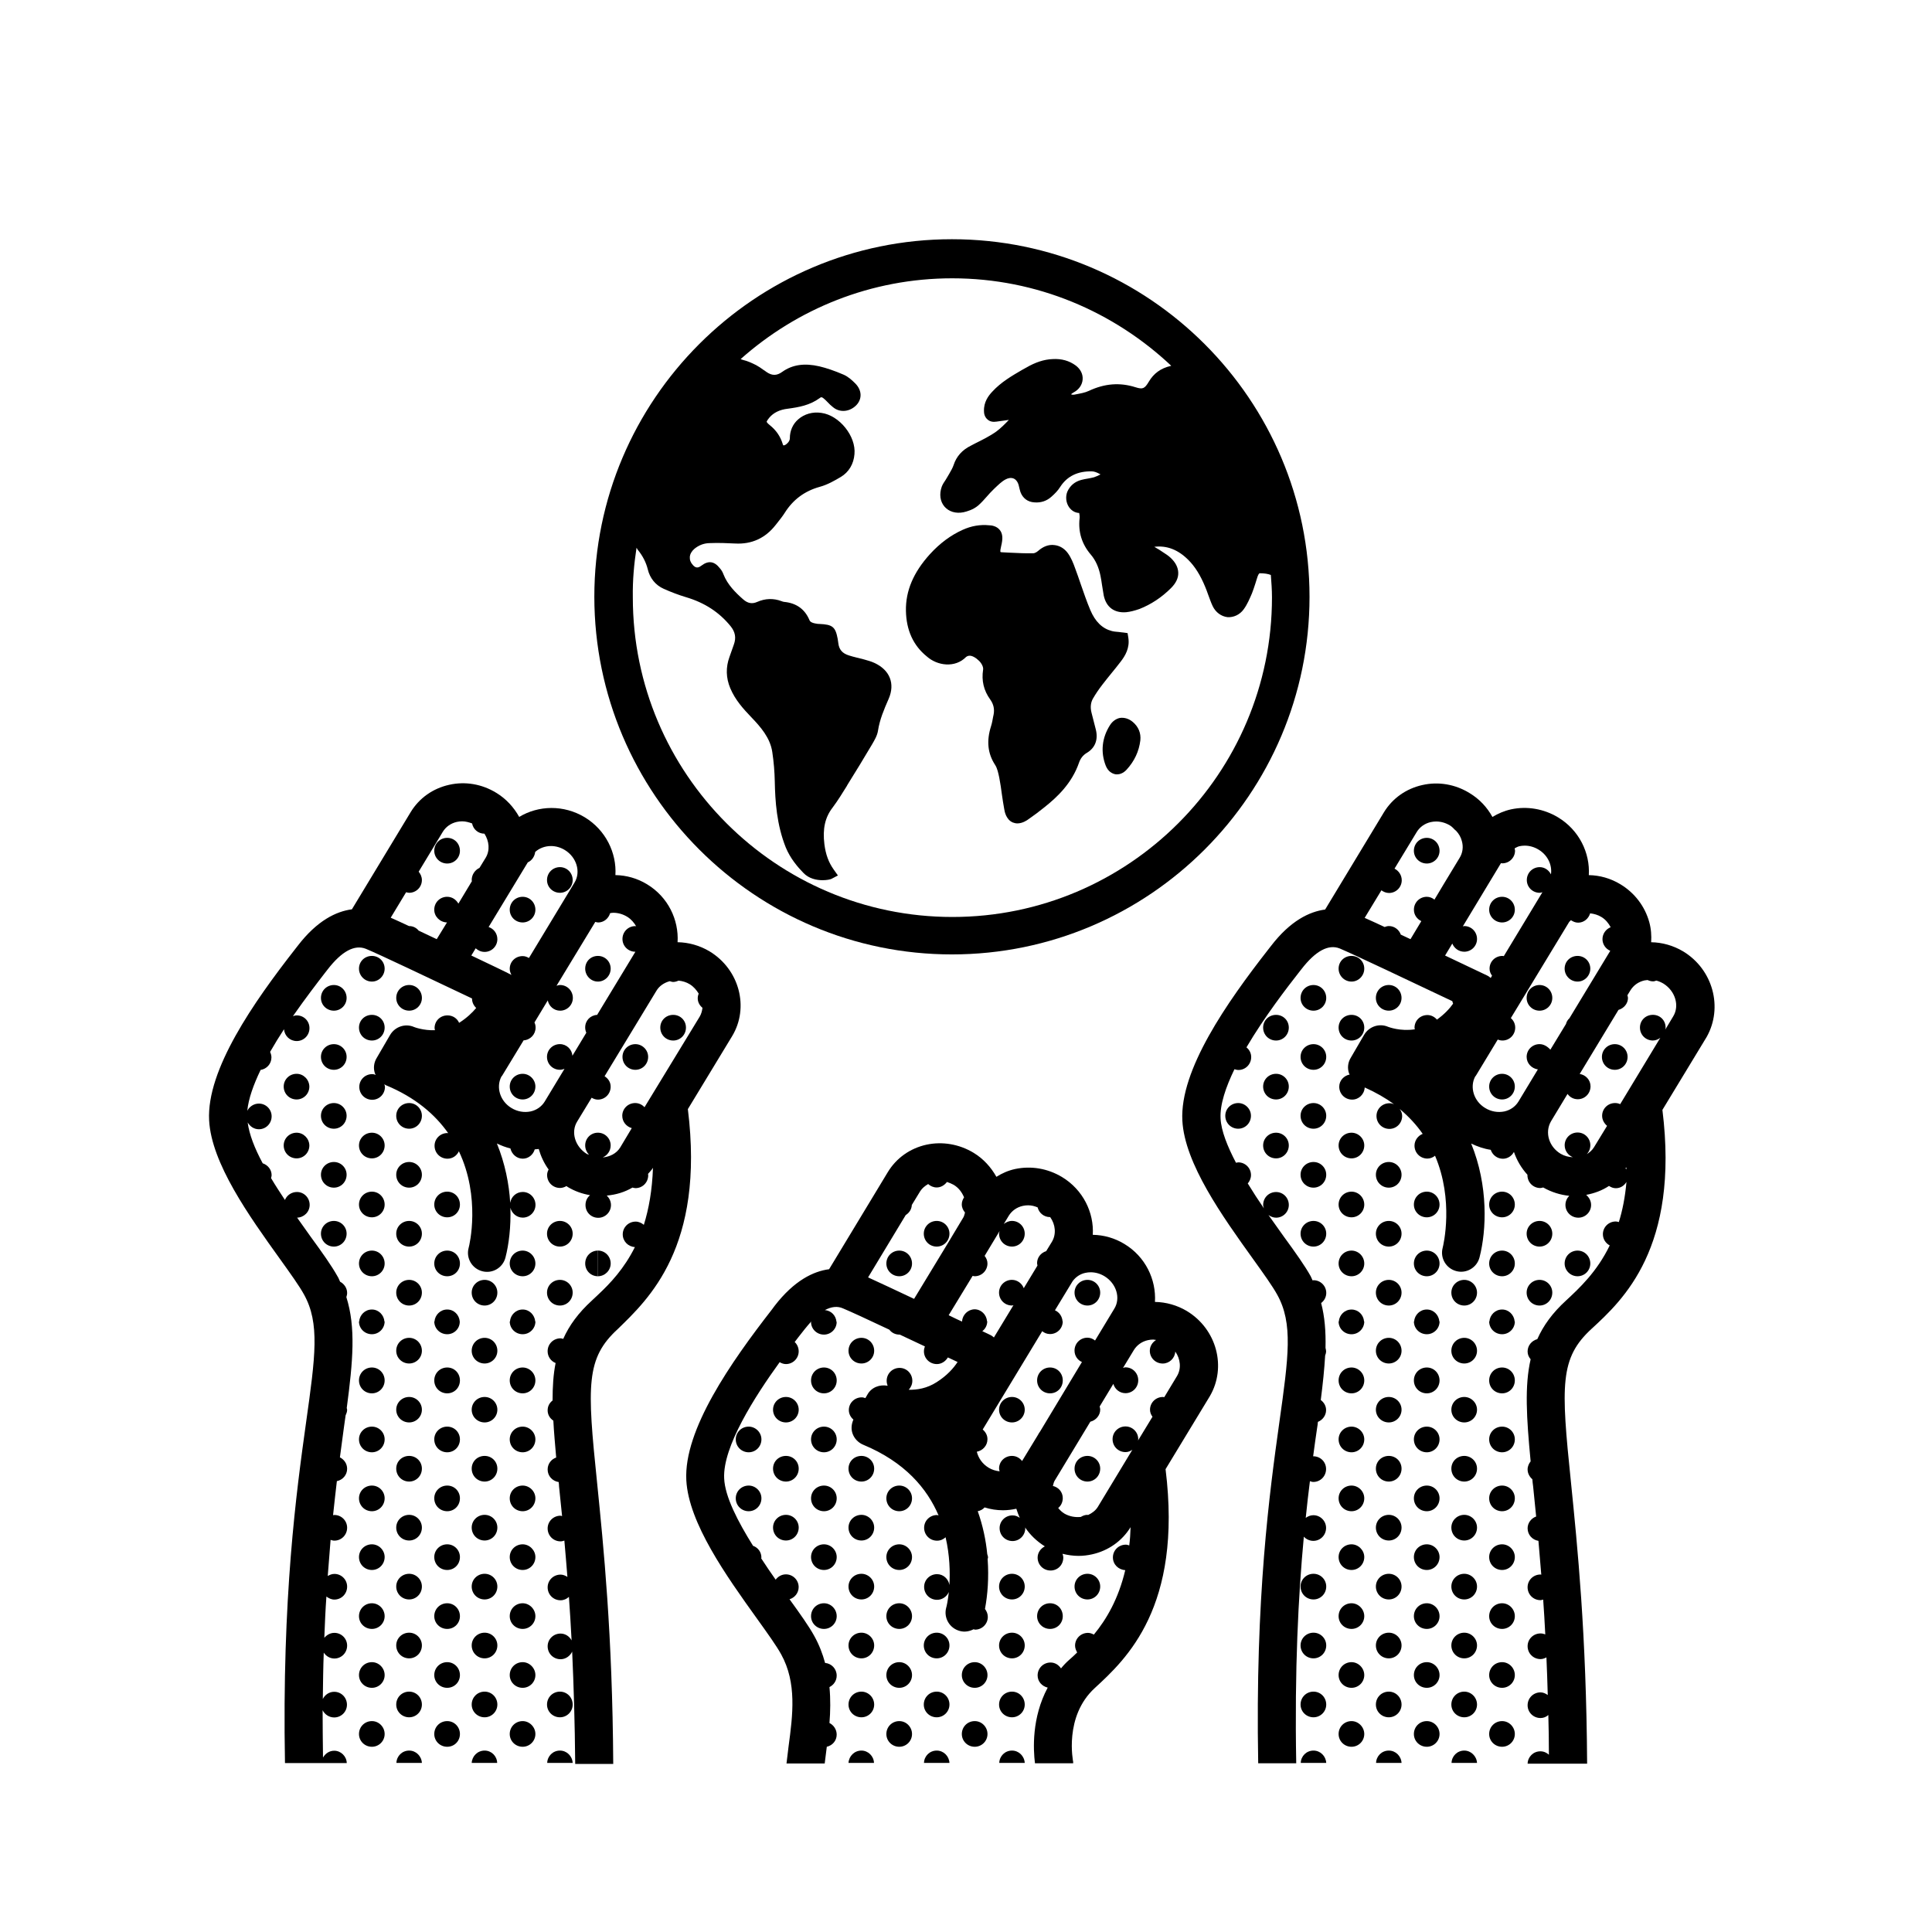 <?xml version="1.0" encoding="UTF-8"?>
<!-- Uploaded to: SVG Repo, www.svgrepo.com, Generator: SVG Repo Mixer Tools -->
<svg fill="#000000" width="800px" height="800px" version="1.1" viewBox="144 144 512 512" xmlns="http://www.w3.org/2000/svg">
 <g>
  <path d="m396.27 396.93c52.246 0 94.766-42.523 94.766-94.766 0-52.246-42.523-94.766-94.766-94.766-52.246 0-94.766 42.523-94.766 94.766 0.051 52.242 42.52 94.766 94.766 94.766zm-83.582-107.77c0.102 0.152 0.203 0.352 0.301 0.504 1.359 1.664 2.215 3.375 2.672 5.188 0.555 2.367 2.066 4.231 4.231 5.188 1.914 0.855 3.879 1.613 5.894 2.215 4.938 1.461 8.816 3.981 11.84 7.707 1.211 1.512 1.512 3.023 0.855 4.836l-0.301 0.855c-0.301 0.805-0.555 1.613-0.855 2.418-1.008 2.769-0.957 5.543 0.203 8.312 1.309 3.125 3.477 5.492 5.543 7.656 2.519 2.621 5.039 5.492 5.594 9.27 0.402 2.672 0.605 5.289 0.656 7.707 0.102 5.289 0.504 11.539 2.922 17.582 1.211 2.922 3.125 5.141 4.637 6.699 1.461 1.562 3.527 1.965 5.09 1.965 1.16 0 2.066-0.203 2.367-0.352l1.715-0.906-1.109-1.562c-1.359-1.914-2.117-3.981-2.469-6.699-0.504-4.082 0.152-7.106 2.168-9.723 1.359-1.812 2.57-3.777 3.727-5.644l0.25-0.453c2.168-3.477 4.332-7.004 6.5-10.68 0.605-1.059 1.359-2.266 1.562-3.629 0.453-2.922 1.562-5.543 2.82-8.414 1.762-4.031 0.301-7.656-3.777-9.523-0.855-0.402-1.812-0.656-2.871-0.957-0.605-0.152-1.211-0.301-1.812-0.453-0.656-0.152-1.359-0.352-2.016-0.555-1.812-0.555-2.672-1.562-2.871-3.324-0.051-0.352-0.102-0.707-0.152-1.059-0.605-3.223-1.359-3.828-4.887-3.981-0.203 0-0.402 0-0.605-0.051-1.512-0.203-1.863-0.605-2.016-1.008-1.211-2.871-3.477-4.484-6.699-4.785-0.152 0-0.453-0.102-0.707-0.203-2.168-0.805-4.332-0.707-6.398 0.203-1.359 0.605-2.519 0.402-3.727-0.656-2.066-1.812-4.18-3.93-5.238-6.648-0.203-0.555-0.504-1.109-0.957-1.613-1.461-1.863-3.023-2.117-4.938-0.656-0.855 0.656-1.512 0.605-2.215-0.203-0.605-0.656-0.855-1.359-0.805-2.117 0.051-0.805 0.504-1.562 1.211-2.168 1.16-0.957 2.469-1.461 3.93-1.512 2.469-0.102 4.836 0 6.852 0.102 4.383 0.25 8.012-1.41 10.73-4.887l0.402-0.504c0.707-0.906 1.41-1.762 2.016-2.719 2.215-3.527 5.289-5.793 9.27-6.902 2.066-0.555 3.981-1.664 5.594-2.621 2.117-1.258 3.426-3.426 3.629-6.047 0.453-4.734-3.981-10.277-8.766-10.934-2.316-0.352-4.535 0.301-6.144 1.715-1.461 1.258-2.215 3.074-2.215 4.988 0 0.203 0 0.855-0.957 1.613-0.402 0.301-0.656 0.301-0.707 0.301-0.051 0-0.203-0.152-0.25-0.453-0.605-1.914-1.664-3.527-3.426-4.938-0.707-0.555-0.805-0.855-0.805-0.855 0-0.051 0.051-0.301 0.707-1.109 1.109-1.309 2.719-2.117 4.887-2.367 2.973-0.402 5.844-0.906 8.465-2.82 0.352-0.301 0.555-0.402 1.461 0.453l0.605 0.605c0.453 0.504 0.957 0.957 1.461 1.359 1.812 1.512 4.434 1.258 6.195-0.555 1.562-1.664 1.461-3.93-0.25-5.691-0.855-0.855-1.863-1.812-3.125-2.367-2.469-1.059-4.535-1.762-6.449-2.215-3.93-0.906-7.152-0.453-9.824 1.461-1.461 1.059-2.719 1.059-4.231 0-0.25-0.203-0.555-0.402-0.805-0.555-0.605-0.453-1.211-0.855-1.863-1.211-1.109-0.555-2.266-1.109-3.578-1.41-0.203-0.051-0.352-0.152-0.555-0.203 14.965-13.301 34.562-21.41 56.074-21.41 22.469 0 42.824 8.867 58.039 23.176-0.051 0-0.102 0.051-0.152 0.051-2.621 0.605-4.484 1.965-5.793 4.18-1.109 1.863-1.613 2.066-3.527 1.461-4.133-1.309-8.16-1.008-12.344 0.957-1.059 0.504-2.316 0.707-3.879 1.008-0.352 0.051-0.656 0-0.855-0.102 0.152-0.152 0.352-0.301 0.707-0.504 1.41-0.754 2.266-2.016 2.367-3.426 0.102-1.41-0.555-2.719-1.812-3.68-1.715-1.258-3.727-1.863-6.195-1.715-2.266 0.102-4.535 0.855-6.953 2.266l-1.008 0.555c-2.769 1.613-5.644 3.273-7.961 5.793-1.008 1.059-2.316 2.769-2.215 5.188 0 0.402 0.051 1.512 1.008 2.266 0.605 0.504 1.41 0.656 2.316 0.504 1.059-0.152 2.168-0.301 3.273-0.453-1.109 1.16-2.168 2.215-3.324 3.074-1.762 1.258-3.727 2.215-5.742 3.223l-0.957 0.504c-2.367 1.16-3.879 2.871-4.637 5.188-0.25 0.754-0.707 1.512-1.16 2.316l-0.504 0.855c-0.152 0.25-0.301 0.504-0.453 0.754-0.352 0.504-0.754 1.109-1.008 1.762-0.707 1.965-0.453 3.93 0.707 5.289 1.16 1.359 3.023 1.914 5.039 1.512 0.906-0.203 2.57-0.656 3.93-1.812 0.855-0.754 1.613-1.613 2.367-2.469 0.504-0.555 1.008-1.16 1.562-1.664l0.352-0.352c0.957-0.906 1.965-1.914 2.973-2.418 0.555-0.301 1.41-0.555 2.168-0.203 0.656 0.301 1.16 1.059 1.359 2.066 0.102 0.504 0.25 1.008 0.402 1.512 0.605 1.613 1.914 2.621 3.68 2.719 1.762 0.152 3.324-0.402 4.535-1.512 0.855-0.754 1.715-1.613 2.367-2.672 1.812-2.769 4.637-4.133 8.363-4.031 0.555 0 1.309 0.25 2.266 0.805-0.453 0.25-1.008 0.504-1.715 0.754-0.555 0.152-1.109 0.25-1.664 0.352-0.605 0.102-1.16 0.203-1.715 0.352-1.715 0.453-2.973 1.512-3.68 3.074-0.555 1.309-0.402 2.973 0.453 4.18 0.656 0.906 1.562 1.461 2.672 1.512 0.102 0.504 0.152 1.008 0.102 1.41-0.402 3.629 0.605 6.852 2.973 9.621 1.258 1.461 2.117 3.375 2.57 5.644 0.152 0.805 0.301 1.613 0.402 2.418 0.152 0.906 0.301 1.863 0.453 2.769 0.656 3.125 2.82 4.684 5.945 4.434 1.059-0.102 2.215-0.402 3.527-0.855 3.074-1.211 5.894-3.074 8.363-5.543 1.309-1.309 1.965-2.672 1.914-4.082-0.051-1.41-0.707-2.719-2.066-3.981-0.605-0.555-1.309-1.008-2.016-1.461l-0.605-0.402c-0.301-0.203-0.605-0.402-0.906-0.555-0.25-0.152-0.504-0.301-0.754-0.453 3.324-0.402 6.297 0.754 9.02 3.477 1.762 1.762 3.176 4.031 4.434 7.055 0.301 0.707 0.555 1.41 0.805 2.117 0.402 1.059 0.754 2.117 1.211 3.074 0.805 1.664 2.266 2.719 3.93 2.922 1.562 0.102 3.223-0.605 4.281-2.066 0.957-1.309 1.613-2.871 2.215-4.281 0.352-0.855 0.605-1.762 0.906-2.621 0.203-0.605 0.352-1.211 0.555-1.762 0.152-0.402 0.352-0.906 0.605-0.906 1.211 0 2.168 0.152 2.922 0.453 0.152 1.965 0.301 3.93 0.301 5.945 0 46.703-37.988 84.691-84.691 84.691s-84.691-37.988-84.691-84.691c-0.074-4.59 0.332-8.875 0.984-13.156z"/>
  <path d="m400.05 318.08c0.102-0.102 0.402-0.25 0.754-0.301 0.754-0.102 1.812 0.504 2.672 1.359 0.754 0.754 1.16 1.715 1.059 2.316-0.453 2.922 0.152 5.543 1.914 7.961 0.855 1.211 1.16 2.519 0.855 4.031l-0.102 0.453c-0.152 0.855-0.301 1.715-0.555 2.519-1.258 3.93-0.906 7.254 1.059 10.277 0.605 0.906 0.855 2.215 1.109 3.375 0.301 1.512 0.504 3.023 0.707 4.535 0.203 1.258 0.352 2.519 0.605 3.777 0.102 0.707 0.504 2.82 2.266 3.578 0.402 0.152 0.805 0.25 1.211 0.25 1.359 0 2.57-0.805 3.023-1.16 1.461-1.008 2.871-2.066 4.231-3.176 3.223-2.57 7.152-6.195 9.07-11.688 0.402-1.211 1.109-2.066 2.016-2.621 2.266-1.309 3.125-3.527 2.469-6.195l-1.16-4.535c-0.352-1.41-0.203-2.672 0.402-3.727 0.707-1.211 1.512-2.418 2.57-3.777 0.754-1.008 1.562-1.965 2.367-2.973s1.613-1.965 2.367-2.973c1.258-1.613 2.469-3.68 2.066-6.348l-0.203-1.258-2.367-0.301c-0.656-0.051-1.258-0.102-1.812-0.25-2.519-0.656-4.383-2.469-5.691-5.543-0.957-2.266-1.762-4.637-2.57-6.953-0.453-1.359-0.957-2.769-1.461-4.133-0.453-1.258-1.008-2.719-1.914-3.981-0.906-1.258-2.168-2.016-3.578-2.168-1.562-0.203-3.023 0.402-4.332 1.562-0.402 0.352-0.957 0.605-1.211 0.605-2.066 0.051-4.18-0.051-6.246-0.152l-1.965-0.102c-0.453 0-0.555-0.102-0.555-0.102 0-0.051-0.051-0.203 0-0.555 0.051-0.352 0.152-0.656 0.203-1.008 0.102-0.453 0.203-0.855 0.25-1.309 0.051-0.453 0.25-1.863-0.605-2.922-0.855-1.109-2.316-1.258-2.769-1.258-2.418-0.25-4.785 0.152-7.106 1.211-3.125 1.41-5.996 3.527-8.664 6.449-4.332 4.785-6.449 9.672-6.348 15.012 0.102 5.09 1.914 9.168 5.543 12.09 2.766 2.469 7.5 3.125 10.426 0.102z"/>
  <path d="m438.19 336.12c-2.168 3.375-2.57 7.152-1.16 10.781 0.656 1.664 1.812 2.117 2.469 2.266 0.152 0.051 0.301 0.051 0.504 0.051 0.656 0 1.664-0.25 2.57-1.258 2.066-2.266 3.273-4.836 3.629-7.758 0.203-1.914-0.504-3.629-2.016-4.887-1.008-0.855-2.215-1.211-3.375-1.059-1.008 0.199-1.965 0.855-2.621 1.863z"/>
  <path d="m382.32 600.11c-1.914 0-3.426 1.512-3.426 3.426 0 1.863 1.512 3.375 3.426 3.375 1.863 0 3.375-1.512 3.375-3.375 0-1.867-1.512-3.426-3.375-3.426z"/>
  <path d="m402.32 584.49c-1.914 0-3.426 1.512-3.426 3.426 0 1.863 1.512 3.375 3.426 3.375 1.863 0 3.375-1.512 3.375-3.375s-1.512-3.426-3.375-3.426z"/>
  <path d="m402.32 600.11c-1.914 0-3.426 1.512-3.426 3.426 0 1.863 1.512 3.375 3.426 3.375 1.863 0 3.375-1.512 3.375-3.375 0-1.867-1.512-3.426-3.375-3.426z"/>
  <path d="m372.29 607.92c-1.863 0-3.324 1.461-3.426 3.273h6.75c-0.051-1.812-1.562-3.273-3.324-3.273z"/>
  <path d="m392.24 576.68c-1.914 0-3.426 1.512-3.426 3.375 0 1.914 1.512 3.426 3.426 3.426 1.863 0 3.375-1.512 3.375-3.426 0.004-1.863-1.508-3.375-3.375-3.375z"/>
  <path d="m392.24 607.92c-1.863 0-3.324 1.461-3.375 3.273h6.75c-0.098-1.812-1.559-3.273-3.375-3.273z"/>
  <path d="m392.24 592.3c-1.914 0-3.426 1.512-3.426 3.426 0 1.863 1.512 3.375 3.426 3.375 1.863 0 3.375-1.512 3.375-3.375 0.004-1.914-1.508-3.426-3.375-3.426z"/>
  <path d="m412.19 576.68c-1.914 0-3.426 1.512-3.426 3.375 0 1.914 1.512 3.426 3.426 3.426 1.863 0 3.375-1.512 3.375-3.426 0-1.863-1.512-3.375-3.375-3.375z"/>
  <path d="m412.19 561.07c-1.914 0-3.426 1.512-3.426 3.375 0 1.914 1.512 3.426 3.426 3.426 1.863 0 3.375-1.512 3.375-3.426 0-1.863-1.512-3.375-3.375-3.375z"/>
  <path d="m412.19 607.92c-1.863 0-3.324 1.461-3.375 3.273h6.75c-0.102-1.812-1.562-3.273-3.375-3.273z"/>
  <path d="m412.19 592.3c-1.914 0-3.426 1.512-3.426 3.426 0 1.863 1.512 3.375 3.426 3.375 1.863 0 3.375-1.512 3.375-3.375 0-1.914-1.512-3.426-3.375-3.426z"/>
  <path d="m422.27 575.68c1.914 0 3.375-1.512 3.375-3.375 0-1.914-1.461-3.426-3.375-3.426s-3.426 1.512-3.426 3.426c0 1.863 1.512 3.375 3.426 3.375z"/>
  <path d="m432.19 567.87c1.863 0 3.375-1.512 3.375-3.426 0-1.863-1.512-3.375-3.375-3.375-1.914 0-3.426 1.512-3.426 3.375 0 1.914 1.512 3.426 3.426 3.426z"/>
  <path d="m432.19 529.83c-1.914 0-3.426 1.461-3.426 3.375 0 1.914 1.512 3.426 3.426 3.426 1.863 0 3.375-1.512 3.375-3.426 0-1.914-1.562-3.375-3.375-3.375z"/>
  <path d="m432.19 489.98c1.863 0 3.375-1.512 3.375-3.426 0-1.863-1.512-3.375-3.375-3.375-1.914 0-3.426 1.512-3.426 3.375 0 1.914 1.512 3.426 3.426 3.426z"/>
  <path d="m422.27 506.4c-1.914 0-3.426 1.512-3.426 3.426s1.512 3.426 3.426 3.426 3.375-1.512 3.375-3.426-1.461-3.426-3.375-3.426z"/>
  <path d="m412.19 514.21c-1.914 0-3.426 1.512-3.426 3.375 0 1.863 1.512 3.375 3.426 3.375 1.863 0 3.375-1.512 3.375-3.375 0-1.863-1.512-3.375-3.375-3.375z"/>
  <path d="m382.32 475.42c-1.914 0-3.426 1.512-3.426 3.426 0 1.863 1.512 3.375 3.426 3.375 1.863 0 3.375-1.512 3.375-3.375 0-1.914-1.512-3.426-3.375-3.426z"/>
  <path d="m392.24 467.56c-1.914 0-3.426 1.512-3.426 3.375 0 1.914 1.512 3.426 3.426 3.426 1.863 0 3.375-1.512 3.375-3.426 0.004-1.863-1.508-3.375-3.375-3.375z"/>
  <path d="m342.41 522.07c-1.914 0-3.426 1.512-3.426 3.375 0 1.914 1.512 3.426 3.426 3.426 1.863 0 3.375-1.512 3.375-3.426 0-1.863-1.562-3.375-3.375-3.375z"/>
  <path d="m342.41 537.69c-1.914 0-3.426 1.512-3.426 3.375 0 1.914 1.512 3.426 3.426 3.426 1.863 0 3.375-1.512 3.375-3.426 0-1.867-1.562-3.375-3.375-3.375z"/>
  <path d="m362.36 522.07c-1.914 0-3.426 1.512-3.426 3.375 0 1.914 1.512 3.426 3.426 3.426 1.863 0 3.375-1.512 3.375-3.426 0-1.863-1.512-3.375-3.375-3.375z"/>
  <path d="m362.36 568.88c-1.914 0-3.426 1.512-3.426 3.426 0 1.863 1.512 3.375 3.426 3.375 1.863 0 3.375-1.512 3.375-3.375s-1.512-3.426-3.375-3.426z"/>
  <path d="m362.36 537.69c-1.914 0-3.426 1.512-3.426 3.375 0 1.914 1.512 3.426 3.426 3.426 1.863 0 3.375-1.512 3.375-3.426 0-1.867-1.512-3.375-3.375-3.375z"/>
  <path d="m362.36 553.26c-1.914 0-3.426 1.512-3.426 3.375 0 1.914 1.512 3.426 3.426 3.426 1.863 0 3.375-1.512 3.375-3.426 0-1.812-1.512-3.375-3.375-3.375z"/>
  <path d="m362.36 506.4c-1.914 0-3.426 1.512-3.426 3.426s1.512 3.426 3.426 3.426c1.863 0 3.375-1.512 3.375-3.426s-1.512-3.426-3.375-3.426z"/>
  <path d="m382.32 537.69c-1.914 0-3.426 1.512-3.426 3.375 0 1.914 1.512 3.426 3.426 3.426 1.863 0 3.375-1.512 3.375-3.426 0-1.867-1.512-3.375-3.375-3.375z"/>
  <path d="m382.32 568.88c-1.914 0-3.426 1.512-3.426 3.426 0 1.863 1.512 3.375 3.426 3.375 1.863 0 3.375-1.512 3.375-3.375s-1.512-3.426-3.375-3.426z"/>
  <path d="m382.32 584.49c-1.914 0-3.426 1.512-3.426 3.426 0 1.863 1.512 3.375 3.426 3.375 1.863 0 3.375-1.512 3.375-3.375s-1.512-3.426-3.375-3.426z"/>
  <path d="m382.32 553.26c-1.914 0-3.426 1.512-3.426 3.375 0 1.914 1.512 3.426 3.426 3.426 1.863 0 3.375-1.512 3.375-3.426 0-1.812-1.512-3.375-3.375-3.375z"/>
  <path d="m352.29 514.21c-1.914 0-3.426 1.512-3.426 3.375 0 1.863 1.512 3.375 3.426 3.375 1.863 0 3.375-1.512 3.375-3.375 0-1.863-1.512-3.375-3.375-3.375z"/>
  <path d="m352.29 529.83c-1.914 0-3.426 1.461-3.426 3.375 0 1.914 1.512 3.426 3.426 3.426 1.863 0 3.375-1.512 3.375-3.426 0-1.914-1.512-3.375-3.375-3.375z"/>
  <path d="m352.29 545.45c-1.914 0-3.426 1.512-3.426 3.375 0 1.914 1.512 3.426 3.426 3.426 1.863 0 3.375-1.512 3.375-3.426 0-1.863-1.512-3.375-3.375-3.375z"/>
  <path d="m372.29 529.83c-1.914 0-3.426 1.461-3.426 3.375 0 1.914 1.512 3.426 3.426 3.426 1.863 0 3.375-1.512 3.375-3.426 0-1.914-1.562-3.375-3.375-3.375z"/>
  <path d="m372.29 561.07c-1.914 0-3.426 1.512-3.426 3.375 0 1.914 1.512 3.426 3.426 3.426 1.863 0 3.375-1.512 3.375-3.426 0-1.863-1.562-3.375-3.375-3.375z"/>
  <path d="m372.29 576.68c-1.914 0-3.426 1.512-3.426 3.375 0 1.914 1.512 3.426 3.426 3.426 1.863 0 3.375-1.512 3.375-3.426 0-1.863-1.562-3.375-3.375-3.375z"/>
  <path d="m372.29 545.45c-1.914 0-3.426 1.512-3.426 3.375 0 1.914 1.512 3.426 3.426 3.426 1.863 0 3.375-1.512 3.375-3.426 0-1.863-1.562-3.375-3.375-3.375z"/>
  <path d="m372.29 592.3c-1.914 0-3.426 1.512-3.426 3.426 0 1.863 1.512 3.375 3.426 3.375 1.863 0 3.375-1.512 3.375-3.375 0-1.914-1.562-3.426-3.375-3.426z"/>
  <path d="m372.29 505.34c1.863 0 3.375-1.512 3.375-3.375 0-1.914-1.512-3.426-3.375-3.426-1.914 0-3.426 1.512-3.426 3.426 0 1.863 1.512 3.375 3.426 3.375z"/>
  <path d="m458.54 491.44c-2.621-1.562-5.543-2.367-8.465-2.418 0.352-5.945-2.519-11.992-8.113-15.367-2.57-1.562-5.441-2.367-8.363-2.418 0.352-5.894-2.57-11.941-8.16-15.316-3.777-2.266-8.16-3.023-12.445-2.117-1.812 0.402-3.426 1.109-4.938 2.066-1.41-2.519-3.426-4.785-6.098-6.398-3.777-2.266-8.211-3.023-12.445-2.117-4.332 0.957-7.961 3.527-10.227 7.254l-15.566 25.746c-4.18 0.555-9.219 2.973-14.41 9.672l-0.707 0.957c-10.934 14.055-23.426 31.941-22.723 45.293 0.605 11.336 10.629 25.391 18.691 36.625 2.82 3.93 5.238 7.305 6.449 9.523 4.18 7.559 3.074 16.07 1.965 24.336-0.203 1.562-0.352 3.074-0.555 4.586h10.125c0.152-1.059 0.25-2.117 0.402-3.223 0.051-0.402 0.102-0.805 0.152-1.211 1.512-0.352 2.621-1.613 2.621-3.223 0-1.359-0.805-2.519-1.914-3.074 0.25-3.074 0.301-6.297 0-9.523 1.109-0.555 1.914-1.664 1.914-3.023 0-1.812-1.359-3.223-3.074-3.375-0.656-2.418-1.562-4.785-2.871-7.152-1.41-2.57-3.777-5.894-6.551-9.723 1.359-0.402 2.418-1.664 2.418-3.223 0-1.863-1.512-3.375-3.375-3.375-1.16 0-2.117 0.605-2.719 1.41-1.258-1.812-2.57-3.68-3.828-5.644 0-0.102 0.051-0.152 0.051-0.203 0-1.461-0.906-2.672-2.215-3.125-4.031-6.449-7.457-13.047-7.656-17.887-0.402-8.363 8.113-21.664 14.711-30.781 0.504 0.301 1.059 0.504 1.664 0.504 1.863 0 3.375-1.512 3.375-3.375 0-0.957-0.402-1.863-1.059-2.469 0.707-0.957 1.359-1.762 1.914-2.469l0.754-0.957c0.605-0.754 1.211-1.461 1.762-2.066 0 0.051-0.051 0.102-0.051 0.152h-0.051c0 1.863 1.512 3.375 3.426 3.375 1.863 0 3.375-1.512 3.375-3.375h-0.051c-0.152-1.715-1.41-2.973-3.074-3.125 1.715-0.906 3.324-1.109 4.785-0.453 1.715 0.707 6.551 2.922 12.293 5.644 0.605 0.805 1.562 1.309 2.672 1.309h0.102c2.168 1.008 4.383 2.066 6.648 3.125-0.152 0.402-0.25 0.855-0.25 1.309 0 1.863 1.512 3.375 3.426 3.375 1.258 0 2.316-0.754 2.922-1.762 0.906 0.402 1.762 0.855 2.57 1.211-1.059 1.613-2.769 3.578-5.543 5.34-2.57 1.664-5.238 2.066-7.406 2.016 0.555-0.605 0.957-1.41 0.957-2.367 0-1.914-1.512-3.426-3.375-3.426-1.914 0-3.426 1.512-3.426 3.426 0 0.453 0.102 0.906 0.25 1.309-2.066-0.402-4.281 0.402-5.34 2.316l-0.555 0.957c-0.301-0.102-0.605-0.203-0.957-0.203-1.914 0-3.426 1.512-3.426 3.375 0 1.008 0.504 1.914 1.211 2.519-0.504 1.16-0.656 2.418-0.25 3.629 0.453 1.359 1.512 2.469 2.82 3.023 11.082 4.586 16.977 11.637 20 18.742-0.152 0-0.25-0.102-0.402-0.102-1.914 0-3.426 1.512-3.426 3.375 0 1.914 1.512 3.426 3.426 3.426 0.906 0 1.664-0.352 2.266-0.906 1.109 4.785 1.211 9.27 1.008 12.645-0.25-1.613-1.613-2.871-3.273-2.871-1.914 0-3.426 1.512-3.426 3.375 0 1.914 1.512 3.426 3.426 3.426 1.41 0 2.57-0.855 3.125-2.066-0.25 2.316-0.605 3.879-0.707 4.18-0.707 2.672 0.906 5.441 3.629 6.144 1.258 0.352 2.57 0.102 3.629-0.453 0.152 0 0.25 0.102 0.402 0.102 1.863 0 3.375-1.512 3.375-3.375 0-0.805-0.301-1.512-0.754-2.117 0.707-3.727 1.059-8.262 0.707-13.199 0-0.152 0.102-0.25 0.102-0.402 0-0.301-0.102-0.605-0.203-0.906-0.352-3.68-1.16-7.559-2.519-11.387 0.707-0.152 1.309-0.453 1.812-1.008 1.613 0.504 3.223 0.754 4.887 0.754 1.16 0 2.367-0.152 3.527-0.402 0.25 0.805 0.555 1.613 0.906 2.418-0.555-0.402-1.16-0.656-1.914-0.656-1.914 0-3.426 1.512-3.426 3.375 0 1.914 1.512 3.426 3.426 3.426 1.863 0 3.375-1.512 3.375-3.426 0-0.051-0.051-0.102-0.051-0.203 1.309 1.965 3.074 3.68 5.238 5.039-1.109 0.555-1.914 1.664-1.914 2.973 0 1.914 1.512 3.426 3.426 3.426 1.914 0 3.375-1.512 3.375-3.426 0-0.352-0.102-0.707-0.203-1.008 1.41 0.352 2.82 0.555 4.281 0.555 1.211 0 2.367-0.152 3.527-0.402 4.332-0.957 7.961-3.527 10.227-7.203-0.051 1.715-0.152 3.324-0.352 4.836-0.301-0.102-0.605-0.203-0.906-0.203-1.914 0-3.426 1.512-3.426 3.375 0 1.863 1.461 3.273 3.273 3.375-1.812 7.656-4.988 13.047-8.312 17.078-0.504-0.25-1.008-0.453-1.562-0.453-1.914 0-3.426 1.512-3.426 3.375 0 0.656 0.25 1.258 0.555 1.812-0.707 0.707-1.41 1.359-2.117 1.965-0.805 0.707-1.512 1.461-2.168 2.266-0.605-0.906-1.562-1.562-2.769-1.562-1.914 0-3.426 1.512-3.426 3.426 0 1.613 1.16 2.871 2.672 3.223-4.281 8.012-3.828 16.426-3.375 20.051h10.125v-0.352c0-0.102-2.519-12.043 5.742-19.598 8.262-7.609 23.277-21.41 18.742-57.988l11.738-19.348c4.492-7.695 1.82-17.77-6.086-22.555zm-63.43-17.836-8.867 14.609c-4.684-2.215-9.219-4.332-12.191-5.691l9.977-16.523c0.906-0.555 1.562-1.512 1.613-2.672l2.215-3.629c0.504-0.805 1.258-1.41 2.117-1.914 0.605 0.555 1.41 0.906 2.266 0.906 1.109 0 2.066-0.605 2.719-1.461 0.605 0.203 1.211 0.453 1.762 0.754 1.359 0.805 2.215 2.016 2.769 3.324-0.352 0.555-0.605 1.16-0.605 1.863 0 0.855 0.352 1.562 0.855 2.168-0.152 0.453-0.203 0.906-0.453 1.309zm3.828 20.605h-0.051c-1.109-0.504-2.266-1.059-3.477-1.664l6.348-10.43c0.203 0.051 0.352 0.102 0.555 0.102 1.863 0 3.375-1.512 3.375-3.375 0-0.754-0.301-1.461-0.754-2.016l3.981-6.602c-0.051 0.25-0.152 0.453-0.152 0.707 0 1.914 1.512 3.426 3.426 3.426 1.863 0 3.375-1.512 3.375-3.426 0-1.863-1.512-3.375-3.375-3.375-0.855 0-1.562 0.352-2.168 0.805l1.309-2.168c0.805-1.309 2.117-2.266 3.727-2.621 0.453-0.102 0.957-0.152 1.41-0.152 0.855 0 1.715 0.203 2.519 0.555 0.352 1.461 1.664 2.57 3.273 2.57h0.051c1.41 1.965 1.664 4.535 0.453 6.551l-1.512 2.469c-1.41 0.453-2.418 1.664-2.418 3.223 0 0.203 0.102 0.402 0.102 0.605l-3.629 5.996c-0.453-1.258-1.715-2.215-3.125-2.215-1.914 0-3.426 1.512-3.426 3.375 0 1.914 1.512 3.426 3.426 3.426 0.152 0 0.25-0.051 0.402-0.102l-5.188 8.566c-0.301-0.25-0.605-0.504-0.957-0.656-0.152-0.102-0.957-0.453-2.117-1.008 0.805-0.605 1.309-1.562 1.309-2.621h-0.051c-0.152-1.762-1.562-3.176-3.324-3.176-1.754 0.055-3.168 1.418-3.316 3.231zm20.656 29.223c-0.203 0.25-0.352 0.504-0.504 0.805l-4.231 6.953c-0.605-0.805-1.562-1.359-2.672-1.359-1.914 0-3.426 1.461-3.426 3.375 0 0.25 0.102 0.453 0.152 0.707-1.008-0.102-2.016-0.402-2.922-0.957-1.664-1.008-2.719-2.57-3.125-4.231 1.562-0.301 2.82-1.613 2.82-3.324 0-1.059-0.504-1.914-1.258-2.57l15.77-26.047c0.555 0.453 1.258 0.754 2.066 0.754 1.914 0 3.375-1.512 3.375-3.375h-0.051c-0.102-1.309-0.855-2.418-2.016-2.922l4.684-7.707c0.805-1.109 1.965-1.914 3.375-2.215 0.453-0.102 0.957-0.152 1.41-0.152 1.258 0 2.519 0.352 3.68 1.059 3.125 1.914 4.332 5.793 2.57 8.613l-5.09 8.414c-0.555-0.453-1.258-0.754-2.016-0.754-1.914 0-3.426 1.512-3.426 3.426 0 1.359 0.805 2.519 1.965 3.023zm36.324-14.762-3.375 5.594c-0.102 0-0.25-0.051-0.352-0.051-1.914 0-3.426 1.512-3.426 3.375 0 0.707 0.25 1.309 0.656 1.863l-3.828 6.297c0-0.102 0.051-0.25 0.051-0.352 0-1.863-1.512-3.375-3.375-3.375-1.914 0-3.426 1.512-3.426 3.375 0 1.914 1.512 3.426 3.426 3.426 0.707 0 1.258-0.25 1.812-0.605l-9.168 15.164c-0.605 0.957-1.512 1.613-2.57 2.117-0.051 0-0.102-0.051-0.152-0.051-0.656 0-1.258 0.25-1.762 0.555-1.461 0.152-3.023-0.102-4.383-0.906-0.656-0.402-1.16-0.906-1.613-1.461 0.754-0.605 1.211-1.562 1.211-2.621 0-1.613-1.109-2.871-2.621-3.223 0.152-0.453 0.203-0.957 0.453-1.359l9.473-15.668c1.461-0.352 2.621-1.664 2.621-3.223 0-0.301-0.102-0.555-0.152-0.805l3.629-5.996c0.402 1.41 1.664 2.469 3.223 2.469 1.863 0 3.375-1.512 3.375-3.426 0-1.914-1.512-3.426-3.375-3.426-0.25 0-0.402 0.102-0.656 0.152l2.871-4.734c0.805-1.309 2.117-2.266 3.727-2.621 0.453-0.102 0.957-0.152 1.41-0.152 0.25 0 0.504 0.102 0.754 0.102-0.957 0.605-1.664 1.613-1.664 2.871 0 1.863 1.512 3.375 3.426 3.375 1.762 0 3.223-1.41 3.324-3.176 1.363 1.961 1.664 4.481 0.457 6.496z"/>
  <path d="m542.07 459.8c-1.914 0-3.426 1.512-3.426 3.426 0 1.863 1.512 3.375 3.426 3.375 1.863 0 3.375-1.512 3.375-3.375 0-1.914-1.512-3.426-3.375-3.426z"/>
  <path d="m542.07 475.42c-1.914 0-3.426 1.512-3.426 3.426 0 1.863 1.512 3.375 3.426 3.375 1.863 0 3.375-1.512 3.375-3.375 0-1.914-1.512-3.426-3.375-3.426z"/>
  <path d="m542.07 522.07c-1.914 0-3.426 1.512-3.426 3.375 0 1.914 1.512 3.426 3.426 3.426 1.863 0 3.375-1.512 3.375-3.426 0-1.863-1.512-3.375-3.375-3.375z"/>
  <path d="m542.07 568.88c-1.914 0-3.426 1.512-3.426 3.426 0 1.863 1.512 3.375 3.426 3.375 1.863 0 3.375-1.512 3.375-3.375s-1.512-3.426-3.375-3.426z"/>
  <path d="m542.07 553.26c-1.914 0-3.426 1.512-3.426 3.375 0 1.914 1.512 3.426 3.426 3.426 1.863 0 3.375-1.512 3.375-3.426 0-1.812-1.512-3.375-3.375-3.375z"/>
  <path d="m545.4 494.21c-0.152-1.762-1.562-3.176-3.324-3.176-1.812 0-3.223 1.41-3.375 3.176h-0.051c0 1.863 1.512 3.375 3.426 3.375 1.863 0 3.375-1.512 3.375-3.375z"/>
  <path d="m542.07 537.69c-1.914 0-3.426 1.512-3.426 3.375 0 1.914 1.512 3.426 3.426 3.426 1.863 0 3.375-1.512 3.375-3.426 0-1.867-1.512-3.375-3.375-3.375z"/>
  <path d="m542.07 584.49c-1.914 0-3.426 1.512-3.426 3.426 0 1.863 1.512 3.375 3.426 3.375 1.863 0 3.375-1.512 3.375-3.375s-1.512-3.426-3.375-3.426z"/>
  <path d="m542.07 600.11c-1.914 0-3.426 1.512-3.426 3.426 0 1.863 1.512 3.375 3.426 3.375 1.863 0 3.375-1.512 3.375-3.375 0-1.867-1.512-3.426-3.375-3.426z"/>
  <path d="m542.07 506.4c-1.914 0-3.426 1.512-3.426 3.426s1.512 3.426 3.426 3.426c1.863 0 3.375-1.512 3.375-3.426s-1.512-3.426-3.375-3.426z"/>
  <path d="m532.05 498.54c-1.914 0-3.426 1.512-3.426 3.426 0 1.863 1.512 3.375 3.426 3.375 1.863 0 3.375-1.512 3.375-3.375 0-1.914-1.562-3.426-3.375-3.426z"/>
  <path d="m532.05 529.83c-1.914 0-3.426 1.461-3.426 3.375 0 1.914 1.512 3.426 3.426 3.426 1.863 0 3.375-1.512 3.375-3.426 0-1.914-1.562-3.375-3.375-3.375z"/>
  <path d="m532.05 545.45c-1.914 0-3.426 1.512-3.426 3.375 0 1.914 1.512 3.426 3.426 3.426 1.863 0 3.375-1.512 3.375-3.426 0-1.863-1.562-3.375-3.375-3.375z"/>
  <path d="m532.05 514.21c-1.914 0-3.426 1.512-3.426 3.375 0 1.863 1.512 3.375 3.426 3.375 1.863 0 3.375-1.512 3.375-3.375 0-1.863-1.562-3.375-3.375-3.375z"/>
  <path d="m562.07 482.22c1.863 0 3.375-1.512 3.375-3.375 0-1.914-1.512-3.426-3.375-3.426-1.914 0-3.426 1.512-3.426 3.426 0 1.816 1.512 3.375 3.426 3.375z"/>
  <path d="m552 489.98c1.863 0 3.375-1.512 3.375-3.426 0-1.863-1.512-3.375-3.375-3.375-1.914 0-3.426 1.512-3.426 3.375 0 1.914 1.512 3.426 3.426 3.426z"/>
  <path d="m552 474.36c1.863 0 3.375-1.512 3.375-3.426 0-1.863-1.512-3.375-3.375-3.375-1.914 0-3.426 1.512-3.426 3.375 0 1.914 1.512 3.426 3.426 3.426z"/>
  <path d="m590.04 396.12c-2.621-1.562-5.543-2.367-8.465-2.418 0.102-1.762 0-3.527-0.504-5.34-1.16-4.18-3.879-7.758-7.656-10.027-2.57-1.562-5.441-2.367-8.363-2.418 0.352-5.894-2.57-11.941-8.16-15.316-3.777-2.266-8.211-3.023-12.445-2.117-1.812 0.402-3.426 1.109-4.938 2.016-1.41-2.57-3.477-4.785-6.098-6.348-3.777-2.316-8.211-3.074-12.445-2.117-4.332 0.957-7.961 3.527-10.227 7.254l-15.566 25.746c-4.18 0.555-9.219 2.973-14.359 9.672l-0.707 0.906c-10.984 14.055-23.477 31.941-22.773 45.344 0.605 11.387 10.629 25.391 18.691 36.625 2.82 3.93 5.238 7.305 6.449 9.523 4.231 7.609 3.023 16.375 0.555 33.906-2.57 18.438-6.398 46.199-5.594 90.281h10.078c-0.453-24.887 0.555-44.438 2.016-60.055 0.605 0.656 1.512 1.109 2.519 1.109 1.863 0 3.375-1.512 3.375-3.426 0-1.863-1.512-3.375-3.375-3.375-0.754 0-1.461 0.301-2.016 0.707 0.352-3.426 0.707-6.648 1.109-9.723 0.301 0.102 0.605 0.203 0.906 0.203 1.863 0 3.375-1.512 3.375-3.426 0-1.914-1.512-3.375-3.375-3.375h-0.051c0.352-2.672 0.707-5.188 1.059-7.559 0.102-0.555 0.152-1.008 0.203-1.562 1.258-0.504 2.168-1.715 2.168-3.125 0-1.109-0.555-2.016-1.41-2.672 0.555-4.332 0.957-8.211 1.16-11.789 0.152-0.352 0.25-0.754 0.25-1.16 0-0.301-0.102-0.555-0.152-0.855 0.102-4.332-0.203-8.262-1.16-11.891 0.805-0.605 1.359-1.562 1.359-2.672 0-1.863-1.512-3.375-3.375-3.375-0.102 0-0.152 0.051-0.25 0.051-0.203-0.352-0.301-0.754-0.504-1.109-1.512-2.719-4.082-6.348-7.106-10.48-1.258-1.762-2.672-3.727-4.082-5.742 0.555 0.402 1.258 0.707 2.016 0.707 1.863 0 3.375-1.512 3.375-3.375 0-1.914-1.512-3.426-3.375-3.426-1.914 0-3.426 1.512-3.426 3.426 0 0.301 0.102 0.605 0.203 0.906-1.461-2.117-2.922-4.383-4.281-6.602 0.504-0.605 0.855-1.359 0.855-2.215 0-1.863-1.512-3.375-3.375-3.375-0.203 0-0.402 0.102-0.605 0.102-2.266-4.332-3.93-8.465-4.082-11.738-0.203-3.629 1.359-8.262 3.68-13.047 0.352 0.102 0.656 0.203 1.059 0.203 1.863 0 3.375-1.512 3.375-3.426 0-1.059-0.504-1.965-1.258-2.57 4.836-8.211 10.934-16.07 13.855-19.801l0.707-0.906c3.777-4.887 7.203-6.699 10.176-5.492 3.375 1.41 18.992 8.816 29.824 13.957 0.051 0.203 0.102 0.453 0.203 0.656-0.906 1.309-2.316 2.82-4.281 4.231-0.605-0.707-1.512-1.211-2.519-1.211-1.914 0-3.426 1.461-3.426 3.375 0 0.152 0.051 0.25 0.102 0.402-3.828 0.605-6.953-0.605-7.106-0.656-2.316-1.008-5.039-0.102-6.348 2.117l-3.578 6.144c-0.754 1.258-0.906 2.769-0.402 4.133 0.051 0.102 0.102 0.152 0.152 0.25-1.562 0.301-2.769 1.613-2.769 3.223 0 1.914 1.512 3.426 3.426 3.426 1.762 0 3.223-1.41 3.324-3.223 2.922 1.309 5.543 2.82 7.758 4.434-0.352-0.152-0.754-0.25-1.211-0.25-1.914 0-3.426 1.512-3.426 3.375 0 1.914 1.512 3.426 3.426 3.426 1.863 0 3.375-1.512 3.375-3.426 0-0.707-0.25-1.309-0.656-1.863 2.469 2.066 4.484 4.281 6.098 6.602-1.258 0.504-2.168 1.715-2.168 3.125 0 1.914 1.512 3.426 3.426 3.426 0.754 0 1.461-0.301 2.016-0.754 5.039 11.789 2.215 23.629 2.016 24.434-0.707 2.672 0.906 5.441 3.629 6.144 2.672 0.707 5.441-0.906 6.144-3.629 1.863-7.254 2.367-18.992-2.215-30.18 1.664 0.805 3.426 1.41 5.188 1.664 0.453 1.359 1.715 2.367 3.223 2.367 1.258 0 2.367-0.754 2.922-1.812 0.754 2.215 1.965 4.281 3.578 6.047v0.102c0 1.914 1.512 3.426 3.426 3.426 0.25 0 0.504-0.102 0.754-0.152 2.215 1.258 4.535 1.965 6.902 2.215-0.605 0.605-1.008 1.461-1.008 2.418 0 1.863 1.512 3.375 3.426 3.375 1.863 0 3.375-1.512 3.375-3.375 0-1.109-0.555-2.016-1.309-2.672 2.168-0.402 4.231-1.16 6.047-2.367 0.555 0.352 1.109 0.605 1.812 0.605 1.211 0 2.215-0.656 2.82-1.664-0.352 4.031-1.059 7.559-2.016 10.629-0.25-0.051-0.504-0.152-0.805-0.152-1.914 0-3.426 1.512-3.426 3.375 0 1.309 0.754 2.418 1.812 2.973-3.426 7.055-8.062 11.336-11.586 14.609-3.578 3.273-5.996 6.602-7.609 10.227-1.461 0.402-2.57 1.664-2.57 3.273 0 0.805 0.301 1.461 0.805 2.066-1.613 7.004-1.109 15.469 0 27.055-0.453 0.555-0.805 1.309-0.805 2.117 0 1.059 0.504 1.965 1.258 2.621 0.051 0.605 0.102 1.211 0.203 1.863 0.25 2.519 0.504 5.188 0.805 8.012-1.309 0.453-2.266 1.715-2.266 3.125 0 1.715 1.258 3.074 2.871 3.324 0.25 2.82 0.504 5.844 0.754 8.969-0.051 0-0.152-0.051-0.203-0.051-1.914 0-3.426 1.512-3.426 3.375 0 1.914 1.512 3.426 3.426 3.426 0.25 0 0.453-0.102 0.707-0.152 0.203 2.922 0.402 5.996 0.555 9.219-0.402-0.152-0.805-0.25-1.258-0.25-1.914 0-3.426 1.512-3.426 3.375 0 1.914 1.512 3.426 3.426 3.426 0.555 0 1.109-0.203 1.562-0.453 0.152 3.176 0.25 6.5 0.352 9.977-0.555-0.402-1.211-0.707-1.914-0.707-1.914 0-3.426 1.512-3.426 3.426 0 1.863 1.512 3.375 3.426 3.375 0.805 0 1.512-0.301 2.066-0.805 0.102 3.375 0.152 6.902 0.152 10.531-0.605-0.555-1.359-0.906-2.266-0.906-1.863 0-3.324 1.461-3.375 3.273h15.77c-0.203-34.461-2.57-57.586-4.281-74.562-2.672-25.844-2.973-32.949 5.492-40.707 8.262-7.609 23.277-21.41 18.742-57.988l11.738-19.348c4.379-7.805 1.66-17.879-6.25-22.664zm-65.898-13.707c-0.555-0.453-1.258-0.754-2.016-0.754-1.914 0-3.426 1.512-3.426 3.426 0 1.359 0.805 2.469 1.965 3.023l-2.871 4.785c-0.855-0.402-1.715-0.805-2.57-1.211-0.453-1.309-1.715-2.266-3.125-2.266-0.402 0-0.805 0.102-1.16 0.25-2.016-0.957-3.828-1.762-5.289-2.418l4.434-7.305c0.555 0.402 1.258 0.707 2.016 0.707 1.863 0 3.375-1.512 3.375-3.375 0-1.359-0.805-2.519-1.914-3.074l5.894-9.723c0.805-1.309 2.117-2.266 3.727-2.621 0.453-0.102 0.957-0.152 1.41-0.152 1.258 0 2.519 0.352 3.68 1.059 0.504 0.301 0.855 0.707 1.258 1.109 0.102 0.102 0.25 0.203 0.352 0.301 0.707 0.754 1.258 1.664 1.512 2.672 0.453 1.562 0.25 3.176-0.605 4.535l-4.18 6.902zm2.82 14.812 1.914-3.176c0.504 1.258 1.715 2.168 3.176 2.168 1.863 0 3.375-1.512 3.375-3.375 0-1.914-1.512-3.426-3.375-3.426-0.152 0-0.301 0.051-0.402 0.102l10.125-16.777c0.102 0 0.203 0.051 0.352 0.051 1.863 0 3.375-1.512 3.375-3.375 0-0.203-0.102-0.402-0.102-0.605 0.402-0.203 0.805-0.453 1.258-0.555 0.453-0.102 0.957-0.152 1.41-0.152 1.258 0 2.519 0.352 3.68 1.059 2.418 1.461 3.629 4.082 3.273 6.551-0.555-1.109-1.664-1.914-2.973-1.914-1.914 0-3.426 1.512-3.426 3.426 0 1.863 1.512 3.375 3.426 3.375 0.25 0 0.453-0.102 0.707-0.152l-10.227 16.93c-0.102 0-0.25-0.051-0.352-0.051-1.914 0-3.426 1.461-3.426 3.375 0 0.707 0.25 1.309 0.656 1.863l-0.352 0.605c-0.301-0.25-0.605-0.504-0.957-0.656-0.555-0.25-5.293-2.516-11.137-5.289zm25.039 23.48c-1.914 0-3.426 1.512-3.426 3.375 0 1.715 1.309 3.074 2.973 3.324l-5.141 8.516c-0.805 1.309-2.117 2.266-3.727 2.621-1.715 0.352-3.527 0.051-5.09-0.906-3.023-1.812-4.133-5.492-2.672-8.312 0.051-0.102 0.152-0.152 0.203-0.25l5.793-9.574c0.402 0.152 0.805 0.25 1.258 0.25 1.863 0 3.375-1.512 3.375-3.426 0-1.008-0.453-1.914-1.16-2.519l15.469-25.492c0.152-0.152 0.301-0.301 0.453-0.453 0.555 0.352 1.16 0.656 1.914 0.656 1.512 0 2.769-1.059 3.176-2.469 1.008 0.102 2.066 0.402 2.973 0.957 1.109 0.656 1.914 1.664 2.469 2.719-1.258 0.504-2.168 1.715-2.168 3.176 0 1.359 0.855 2.57 2.066 3.074l-10.832 17.887c-0.453 0.402-0.754 0.906-0.906 1.512l-4.133 6.801c-0.801-0.863-1.758-1.465-2.867-1.465zm22.977 33.199c-0.051-0.102-0.152-0.203-0.203-0.301 0.051-0.102 0.152-0.152 0.203-0.25 0.051 0.148 0.051 0.348 0 0.551zm12.441-40.559-2.117 3.527c0.051-0.203 0.102-0.352 0.102-0.555 0-1.914-1.461-3.375-3.375-3.375-1.914 0-3.426 1.461-3.426 3.375 0 1.914 1.512 3.426 3.426 3.426 0.754 0 1.41-0.301 1.965-0.707l-10.629 17.582c-0.402-0.203-0.855-0.301-1.359-0.301-1.914 0-3.426 1.512-3.426 3.375 0 1.109 0.555 2.016 1.309 2.672l-3.477 5.691c-0.504 0.805-1.16 1.359-1.914 1.812 0.605-0.605 0.957-1.461 0.957-2.367 0-1.863-1.512-3.375-3.375-3.375-1.914 0-3.426 1.512-3.426 3.375 0 1.461 0.906 2.672 2.168 3.176-1.109-0.051-2.168-0.301-3.223-0.906-3.125-1.863-4.231-5.644-2.621-8.516 0.051-0.102 0.152-0.25 0.203-0.352l4.231-7.004c0.605 0.855 1.562 1.41 2.719 1.41 1.863 0 3.375-1.512 3.375-3.426 0-1.664-1.258-3.023-2.871-3.273l10.277-16.977c1.41-0.402 2.519-1.664 2.519-3.176 0-0.25-0.102-0.453-0.152-0.707l0.805-1.309c0.805-1.309 2.117-2.266 3.727-2.621 0.25-0.051 0.555-0.051 0.805-0.102 0.453 0.203 0.957 0.352 1.461 0.352 0.301 0 0.605-0.102 0.855-0.203 0.656 0.152 1.309 0.453 1.914 0.805 3.129 1.973 4.289 5.852 2.574 8.672z"/>
  <path d="m571.95 420.71c-1.914 0-3.426 1.512-3.426 3.375 0 1.914 1.512 3.426 3.426 3.426 1.863 0 3.375-1.512 3.375-3.426 0-1.867-1.512-3.375-3.375-3.375z"/>
  <path d="m542.07 428.57c-1.914 0-3.426 1.512-3.426 3.375 0 1.914 1.512 3.426 3.426 3.426 1.863 0 3.375-1.512 3.375-3.426 0-1.867-1.512-3.375-3.375-3.375z"/>
  <path d="m562.07 404.13c1.863 0 3.375-1.562 3.375-3.426 0-1.914-1.512-3.375-3.375-3.375-1.914 0-3.426 1.461-3.426 3.375 0 1.863 1.512 3.426 3.426 3.426z"/>
  <path d="m552 405.04c-1.914 0-3.426 1.512-3.426 3.426 0 1.863 1.512 3.375 3.426 3.375 1.863 0 3.375-1.512 3.375-3.375 0.004-1.914-1.508-3.426-3.375-3.426z"/>
  <path d="m522.12 366.04c-1.914 0-3.426 1.512-3.426 3.426 0 1.863 1.512 3.375 3.426 3.375 1.863 0 3.375-1.512 3.375-3.375 0-1.914-1.512-3.426-3.375-3.426z"/>
  <path d="m542.07 388.46c1.863 0 3.375-1.512 3.375-3.375 0-1.914-1.512-3.426-3.375-3.426-1.914 0-3.426 1.512-3.426 3.426 0 1.863 1.559 3.375 3.426 3.375z"/>
  <path d="m532.05 483.18c-1.914 0-3.426 1.512-3.426 3.375 0 1.914 1.512 3.426 3.426 3.426 1.863 0 3.375-1.512 3.375-3.426 0-1.863-1.562-3.375-3.375-3.375z"/>
  <path d="m502.17 553.26c-1.914 0-3.426 1.512-3.426 3.375 0 1.914 1.512 3.426 3.426 3.426 1.863 0 3.375-1.512 3.375-3.426 0-1.812-1.562-3.375-3.375-3.375z"/>
  <path d="m502.17 584.49c-1.914 0-3.426 1.512-3.426 3.426 0 1.863 1.512 3.375 3.426 3.375 1.863 0 3.375-1.512 3.375-3.375s-1.562-3.426-3.375-3.426z"/>
  <path d="m502.17 568.88c-1.914 0-3.426 1.512-3.426 3.426 0 1.863 1.512 3.375 3.426 3.375 1.863 0 3.375-1.512 3.375-3.375s-1.562-3.426-3.375-3.426z"/>
  <path d="m502.17 600.11c-1.914 0-3.426 1.512-3.426 3.426 0 1.863 1.512 3.375 3.426 3.375 1.863 0 3.375-1.512 3.375-3.375 0-1.867-1.562-3.426-3.375-3.426z"/>
  <path d="m522.12 506.4c-1.914 0-3.426 1.512-3.426 3.426s1.512 3.426 3.426 3.426c1.863 0 3.375-1.512 3.375-3.426s-1.512-3.426-3.375-3.426z"/>
  <path d="m522.12 537.69c-1.914 0-3.426 1.512-3.426 3.375 0 1.914 1.512 3.426 3.426 3.426 1.863 0 3.375-1.512 3.375-3.426 0-1.867-1.512-3.375-3.375-3.375z"/>
  <path d="m522.12 553.26c-1.914 0-3.426 1.512-3.426 3.375 0 1.914 1.512 3.426 3.426 3.426 1.863 0 3.375-1.512 3.375-3.426 0-1.812-1.512-3.375-3.375-3.375z"/>
  <path d="m522.12 584.49c-1.914 0-3.426 1.512-3.426 3.426 0 1.863 1.512 3.375 3.426 3.375 1.863 0 3.375-1.512 3.375-3.375s-1.512-3.426-3.375-3.426z"/>
  <path d="m522.12 600.11c-1.914 0-3.426 1.512-3.426 3.426 0 1.863 1.512 3.375 3.426 3.375 1.863 0 3.375-1.512 3.375-3.375 0-1.867-1.512-3.426-3.375-3.426z"/>
  <path d="m522.12 568.88c-1.914 0-3.426 1.512-3.426 3.426 0 1.863 1.512 3.375 3.426 3.375 1.863 0 3.375-1.512 3.375-3.375s-1.512-3.426-3.375-3.426z"/>
  <path d="m522.12 522.07c-1.914 0-3.426 1.512-3.426 3.375 0 1.914 1.512 3.426 3.426 3.426 1.863 0 3.375-1.512 3.375-3.426 0-1.863-1.512-3.375-3.375-3.375z"/>
  <path d="m492.09 607.92c-1.863 0-3.324 1.461-3.375 3.273h6.75c-0.098-1.812-1.559-3.273-3.375-3.273z"/>
  <path d="m492.09 592.3c-1.914 0-3.426 1.512-3.426 3.426 0 1.863 1.512 3.375 3.426 3.375 1.863 0 3.375-1.512 3.375-3.375 0-1.914-1.508-3.426-3.375-3.426z"/>
  <path d="m512.05 576.68c-1.914 0-3.426 1.512-3.426 3.375 0 1.914 1.512 3.426 3.426 3.426 1.863 0 3.375-1.512 3.375-3.426 0-1.863-1.512-3.375-3.375-3.375z"/>
  <path d="m512.05 545.45c-1.914 0-3.426 1.512-3.426 3.375 0 1.914 1.512 3.426 3.426 3.426 1.863 0 3.375-1.512 3.375-3.426 0-1.863-1.512-3.375-3.375-3.375z"/>
  <path d="m512.05 529.83c-1.914 0-3.426 1.461-3.426 3.375 0 1.914 1.512 3.426 3.426 3.426 1.863 0 3.375-1.512 3.375-3.426 0-1.914-1.512-3.375-3.375-3.375z"/>
  <path d="m512.05 592.3c-1.914 0-3.426 1.512-3.426 3.426 0 1.863 1.512 3.375 3.426 3.375 1.863 0 3.375-1.512 3.375-3.375 0-1.914-1.512-3.426-3.375-3.426z"/>
  <path d="m512.05 561.07c-1.914 0-3.426 1.512-3.426 3.375 0 1.914 1.512 3.426 3.426 3.426 1.863 0 3.375-1.512 3.375-3.426 0-1.863-1.512-3.375-3.375-3.375z"/>
  <path d="m512.05 607.92c-1.863 0-3.324 1.461-3.375 3.273h6.75c-0.102-1.812-1.562-3.273-3.375-3.273z"/>
  <path d="m532.05 576.68c-1.914 0-3.426 1.512-3.426 3.375 0 1.914 1.512 3.426 3.426 3.426 1.863 0 3.375-1.512 3.375-3.426 0-1.863-1.562-3.375-3.375-3.375z"/>
  <path d="m532.05 592.3c-1.914 0-3.426 1.512-3.426 3.426 0 1.863 1.512 3.375 3.426 3.375 1.863 0 3.375-1.512 3.375-3.375 0-1.914-1.562-3.426-3.375-3.426z"/>
  <path d="m532.05 561.07c-1.914 0-3.426 1.512-3.426 3.375 0 1.914 1.512 3.426 3.426 3.426 1.863 0 3.375-1.512 3.375-3.426 0-1.863-1.562-3.375-3.375-3.375z"/>
  <path d="m532.05 607.92c-1.863 0-3.324 1.461-3.375 3.273h6.75c-0.102-1.812-1.613-3.273-3.375-3.273z"/>
  <path d="m482.17 428.57c-1.914 0-3.426 1.512-3.426 3.375 0 1.914 1.512 3.426 3.426 3.426 1.863 0 3.375-1.512 3.375-3.426 0.004-1.867-1.508-3.375-3.375-3.375z"/>
  <path d="m482.17 444.18c-1.914 0-3.426 1.512-3.426 3.375 0 1.914 1.512 3.426 3.426 3.426 1.863 0 3.375-1.512 3.375-3.426 0.004-1.863-1.508-3.375-3.375-3.375z"/>
  <path d="m482.17 412.95c-1.914 0-3.426 1.461-3.426 3.375 0 1.914 1.512 3.426 3.426 3.426 1.863 0 3.375-1.512 3.375-3.426 0.004-1.914-1.508-3.375-3.375-3.375z"/>
  <path d="m502.17 459.8c-1.914 0-3.426 1.512-3.426 3.426 0 1.863 1.512 3.375 3.426 3.375 1.863 0 3.375-1.512 3.375-3.375 0-1.914-1.562-3.426-3.375-3.426z"/>
  <path d="m502.17 475.42c-1.914 0-3.426 1.512-3.426 3.426 0 1.863 1.512 3.375 3.426 3.375 1.863 0 3.375-1.512 3.375-3.375 0-1.914-1.562-3.426-3.375-3.426z"/>
  <path d="m502.17 444.18c-1.914 0-3.426 1.512-3.426 3.375 0 1.914 1.512 3.426 3.426 3.426 1.863 0 3.375-1.512 3.375-3.426 0-1.863-1.562-3.375-3.375-3.375z"/>
  <path d="m502.17 404.13c1.863 0 3.375-1.562 3.375-3.426 0-1.914-1.512-3.375-3.375-3.375-1.914 0-3.426 1.461-3.426 3.375 0 1.863 1.512 3.426 3.426 3.426z"/>
  <path d="m502.17 419.75c1.863 0 3.375-1.512 3.375-3.426 0-1.914-1.512-3.375-3.375-3.375-1.914 0-3.426 1.461-3.426 3.375 0 1.918 1.512 3.426 3.426 3.426z"/>
  <path d="m522.12 459.8c-1.914 0-3.426 1.512-3.426 3.426 0 1.863 1.512 3.375 3.426 3.375 1.863 0 3.375-1.512 3.375-3.375 0-1.914-1.512-3.426-3.375-3.426z"/>
  <path d="m522.12 475.42c-1.914 0-3.426 1.512-3.426 3.426 0 1.863 1.512 3.375 3.426 3.375 1.863 0 3.375-1.512 3.375-3.375 0-1.914-1.512-3.426-3.375-3.426z"/>
  <path d="m472.14 436.32c-1.914 0-3.426 1.512-3.426 3.375 0 1.914 1.512 3.426 3.426 3.426 1.863 0 3.375-1.512 3.375-3.426 0-1.863-1.562-3.375-3.375-3.375z"/>
  <path d="m492.09 436.32c-1.914 0-3.426 1.512-3.426 3.375 0 1.914 1.512 3.426 3.426 3.426 1.863 0 3.375-1.512 3.375-3.426 0-1.863-1.508-3.375-3.375-3.375z"/>
  <path d="m492.09 451.94c-1.914 0-3.426 1.512-3.426 3.375 0 1.914 1.512 3.426 3.426 3.426 1.863 0 3.375-1.512 3.375-3.426 0-1.863-1.508-3.375-3.375-3.375z"/>
  <path d="m492.09 467.56c-1.914 0-3.426 1.512-3.426 3.375 0 1.914 1.512 3.426 3.426 3.426 1.863 0 3.375-1.512 3.375-3.426 0-1.863-1.508-3.375-3.375-3.375z"/>
  <path d="m492.09 420.71c-1.914 0-3.426 1.512-3.426 3.375 0 1.914 1.512 3.426 3.426 3.426 1.863 0 3.375-1.512 3.375-3.426 0-1.867-1.508-3.375-3.375-3.375z"/>
  <path d="m492.09 405.04c-1.914 0-3.426 1.512-3.426 3.426 0 1.863 1.512 3.375 3.426 3.375 1.863 0 3.375-1.512 3.375-3.375 0-1.914-1.508-3.426-3.375-3.426z"/>
  <path d="m512.05 451.94c-1.914 0-3.426 1.512-3.426 3.375 0 1.914 1.512 3.426 3.426 3.426 1.863 0 3.375-1.512 3.375-3.426 0-1.863-1.512-3.375-3.375-3.375z"/>
  <path d="m512.05 483.18c-1.914 0-3.426 1.512-3.426 3.375 0 1.914 1.512 3.426 3.426 3.426 1.863 0 3.375-1.512 3.375-3.426 0-1.863-1.512-3.375-3.375-3.375z"/>
  <path d="m512.05 467.56c-1.914 0-3.426 1.512-3.426 3.375 0 1.914 1.512 3.426 3.426 3.426 1.863 0 3.375-1.512 3.375-3.426 0-1.863-1.512-3.375-3.375-3.375z"/>
  <path d="m515.42 408.46c0-1.914-1.512-3.426-3.375-3.426-1.914 0-3.426 1.512-3.426 3.426 0 1.863 1.512 3.375 3.426 3.375 1.863 0.004 3.375-1.508 3.375-3.375z"/>
  <path d="m502.17 491.04c-1.812 0-3.223 1.41-3.375 3.176h-0.051c0 1.863 1.512 3.375 3.426 3.375 1.863 0 3.375-1.512 3.375-3.375h-0.051c-0.152-1.812-1.562-3.176-3.324-3.176z"/>
  <path d="m502.17 537.69c-1.914 0-3.426 1.512-3.426 3.375 0 1.914 1.512 3.426 3.426 3.426 1.863 0 3.375-1.512 3.375-3.426 0-1.867-1.562-3.375-3.375-3.375z"/>
  <path d="m502.17 506.4c-1.914 0-3.426 1.512-3.426 3.426s1.512 3.426 3.426 3.426c1.863 0 3.375-1.512 3.375-3.426s-1.562-3.426-3.375-3.426z"/>
  <path d="m502.17 522.07c-1.914 0-3.426 1.512-3.426 3.375 0 1.914 1.512 3.426 3.426 3.426 1.863 0 3.375-1.512 3.375-3.426 0-1.863-1.562-3.375-3.375-3.375z"/>
  <path d="m525.45 494.21c-0.152-1.762-1.562-3.176-3.324-3.176-1.812 0-3.223 1.41-3.375 3.176h-0.051c0 1.863 1.512 3.375 3.426 3.375 1.863 0 3.375-1.512 3.375-3.375z"/>
  <path d="m492.09 576.68c-1.914 0-3.426 1.512-3.426 3.375 0 1.914 1.512 3.426 3.426 3.426 1.863 0 3.375-1.512 3.375-3.426 0-1.863-1.508-3.375-3.375-3.375z"/>
  <path d="m492.09 561.07c-1.914 0-3.426 1.512-3.426 3.375 0 1.914 1.512 3.426 3.426 3.426 1.863 0 3.375-1.512 3.375-3.426 0-1.863-1.508-3.375-3.375-3.375z"/>
  <path d="m512.05 514.21c-1.914 0-3.426 1.512-3.426 3.375 0 1.863 1.512 3.375 3.426 3.375 1.863 0 3.375-1.512 3.375-3.375 0-1.863-1.512-3.375-3.375-3.375z"/>
  <path d="m512.05 498.54c-1.914 0-3.426 1.512-3.426 3.426 0 1.863 1.512 3.375 3.426 3.375 1.863 0 3.375-1.512 3.375-3.375 0-1.914-1.512-3.426-3.375-3.426z"/>
  <path d="m282.51 475.42c-1.914 0-3.426 1.512-3.426 3.426 0 1.863 1.512 3.375 3.426 3.375 1.863 0 3.375-1.512 3.375-3.375 0-1.914-1.562-3.426-3.375-3.426z"/>
  <path d="m272.43 483.18c-1.914 0-3.426 1.512-3.426 3.375 0 1.914 1.512 3.426 3.426 3.426 1.863 0 3.375-1.512 3.375-3.426 0-1.863-1.512-3.375-3.375-3.375z"/>
  <path d="m282.51 506.4c-1.914 0-3.426 1.512-3.426 3.426s1.512 3.426 3.426 3.426c1.863 0 3.375-1.512 3.375-3.426s-1.562-3.426-3.375-3.426z"/>
  <path d="m282.51 568.88c-1.914 0-3.426 1.512-3.426 3.426 0 1.863 1.512 3.375 3.426 3.375 1.863 0 3.375-1.512 3.375-3.375s-1.562-3.426-3.375-3.426z"/>
  <path d="m282.51 537.69c-1.914 0-3.426 1.512-3.426 3.375 0 1.914 1.512 3.426 3.426 3.426 1.863 0 3.375-1.512 3.375-3.426 0-1.867-1.562-3.375-3.375-3.375z"/>
  <path d="m282.51 553.26c-1.914 0-3.426 1.512-3.426 3.375 0 1.914 1.512 3.426 3.426 3.426 1.863 0 3.375-1.512 3.375-3.426 0-1.812-1.562-3.375-3.375-3.375z"/>
  <path d="m282.51 600.11c-1.914 0-3.426 1.512-3.426 3.426 0 1.863 1.512 3.375 3.426 3.375 1.863 0 3.375-1.512 3.375-3.375 0-1.867-1.562-3.426-3.375-3.426z"/>
  <path d="m282.51 522.07c-1.914 0-3.426 1.512-3.426 3.375 0 1.914 1.512 3.426 3.426 3.426 1.863 0 3.375-1.512 3.375-3.426 0-1.863-1.562-3.375-3.375-3.375z"/>
  <path d="m282.51 584.49c-1.914 0-3.426 1.512-3.426 3.426 0 1.863 1.512 3.375 3.426 3.375 1.863 0 3.375-1.512 3.375-3.375s-1.562-3.426-3.375-3.426z"/>
  <path d="m272.43 514.21c-1.914 0-3.426 1.512-3.426 3.375 0 1.863 1.512 3.375 3.426 3.375 1.863 0 3.375-1.512 3.375-3.375 0-1.863-1.512-3.375-3.375-3.375z"/>
  <path d="m272.43 498.54c-1.914 0-3.426 1.512-3.426 3.426 0 1.863 1.512 3.375 3.426 3.375 1.863 0 3.375-1.512 3.375-3.375 0-1.914-1.512-3.426-3.375-3.426z"/>
  <path d="m292.39 592.3c-1.914 0-3.426 1.512-3.426 3.426 0 1.863 1.512 3.375 3.426 3.375 1.863 0 3.375-1.512 3.375-3.375 0-1.914-1.512-3.426-3.375-3.426z"/>
  <path d="m292.39 607.92c-1.863 0-3.324 1.461-3.375 3.273h6.75c-0.102-1.812-1.562-3.273-3.375-3.273z"/>
  <path d="m285.84 494.21c-0.152-1.762-1.562-3.176-3.324-3.176-1.812 0-3.223 1.41-3.375 3.176h-0.051c0 1.863 1.512 3.375 3.426 3.375 1.863 0 3.375-1.512 3.375-3.375z"/>
  <path d="m305.84 478.84c0-1.914-1.512-3.426-3.375-3.426v6.801c1.863 0 3.375-1.559 3.375-3.375z"/>
  <path d="m302.46 475.42c-1.914 0-3.375 1.512-3.375 3.426 0 1.863 1.461 3.375 3.375 3.375z"/>
  <path d="m292.39 489.98c1.863 0 3.375-1.512 3.375-3.426 0-1.863-1.512-3.375-3.375-3.375-1.914 0-3.426 1.512-3.426 3.375-0.004 1.914 1.508 3.426 3.426 3.426z"/>
  <path d="m292.39 474.36c1.863 0 3.375-1.512 3.375-3.426 0-1.863-1.512-3.375-3.375-3.375-1.914 0-3.426 1.512-3.426 3.375-0.004 1.914 1.508 3.426 3.426 3.426z"/>
  <path d="m326.29 437.93 11.738-19.348c4.586-7.609 1.914-17.684-5.996-22.469-2.621-1.562-5.543-2.367-8.465-2.418 0.352-5.945-2.519-11.992-8.113-15.367-2.57-1.562-5.441-2.367-8.363-2.418 0.352-5.894-2.57-11.941-8.113-15.316-5.594-3.375-12.293-3.176-17.383-0.102-1.41-2.519-3.426-4.785-6.098-6.398-3.777-2.316-8.211-3.074-12.445-2.117-4.332 0.957-7.961 3.527-10.227 7.254l-15.566 25.746c-4.18 0.555-9.219 2.973-14.359 9.672l-0.707 0.906c-10.984 14.055-23.477 31.941-22.773 45.344 0.605 11.387 10.629 25.391 18.691 36.625 2.82 3.93 5.238 7.305 6.449 9.523 4.231 7.609 3.023 16.375 0.555 33.906-2.57 18.438-6.398 46.199-5.594 90.281h16.375c-0.051-1.812-1.562-3.273-3.324-3.273-1.309 0-2.367 0.754-2.973 1.812-0.051-4.332-0.102-8.516-0.102-12.543 0.555 1.109 1.715 1.914 3.074 1.914 1.863 0 3.375-1.512 3.375-3.375 0-1.914-1.512-3.426-3.375-3.426-1.359 0-2.469 0.805-3.023 1.914 0.051-4.231 0.102-8.363 0.25-12.293 0.605 0.906 1.613 1.562 2.82 1.562 1.863 0 3.375-1.512 3.375-3.426 0-1.863-1.512-3.375-3.375-3.375-1.109 0-2.016 0.555-2.672 1.309 0.152-3.828 0.301-7.457 0.555-10.934 0.605 0.453 1.309 0.805 2.117 0.805 1.863 0 3.375-1.512 3.375-3.426 0-1.863-1.512-3.375-3.375-3.375-0.656 0-1.258 0.25-1.762 0.555 0.25-3.324 0.504-6.551 0.754-9.574 0.301 0.102 0.656 0.203 1.008 0.203 1.863 0 3.375-1.512 3.375-3.426 0-1.863-1.512-3.375-3.375-3.375-0.152 0-0.25 0.051-0.352 0.051 0.352-3.176 0.656-6.195 1.008-9.02 1.512-0.301 2.719-1.613 2.719-3.273 0-1.359-0.805-2.469-1.914-3.023 0.352-2.82 0.754-5.441 1.059-7.91 0.152-1.109 0.301-2.168 0.453-3.223 0.203-0.453 0.402-0.957 0.402-1.461 0-0.203-0.102-0.352-0.102-0.504 1.664-12.445 2.418-21.41-0.102-29.371 0.102-0.352 0.203-0.707 0.203-1.109 0-1.309-0.805-2.418-1.863-2.973-0.25-0.504-0.402-1.008-0.707-1.461-1.512-2.719-4.082-6.348-7.106-10.48-1.109-1.562-2.316-3.273-3.578-5.039 1.812-0.051 3.324-1.512 3.324-3.375 0-1.914-1.512-3.426-3.375-3.426-1.41 0-2.672 0.855-3.176 2.117-1.258-1.914-2.519-3.828-3.68-5.793 0.051-0.25 0.152-0.504 0.152-0.754 0-1.512-1.008-2.719-2.367-3.176-2.117-3.93-3.578-7.656-3.981-10.832 0.605 1.059 1.664 1.812 2.973 1.812 1.863 0 3.375-1.512 3.375-3.426 0-1.863-1.512-3.375-3.375-3.375-1.359 0-2.519 0.805-3.074 1.914 0.301-3.223 1.664-6.953 3.527-10.832 1.613-0.25 2.871-1.613 2.871-3.324 0-0.504-0.152-1.008-0.352-1.461 1.16-2.016 2.418-4.082 3.68-5.996 0.152 1.762 1.562 3.125 3.375 3.125 1.863 0 3.375-1.512 3.375-3.426s-1.512-3.375-3.375-3.375c-0.352 0-0.707 0.102-1.008 0.203 3.375-4.836 6.602-9.02 8.465-11.438l0.707-0.906c3.777-4.887 7.203-6.699 10.176-5.492 3.223 1.309 17.383 8.062 28.113 13.148v0.051c0 0.957 0.453 1.863 1.109 2.469-1.059 1.258-2.469 2.621-4.434 3.879-0.051 0-0.051 0.051-0.102 0.051-0.504-1.16-1.664-1.965-3.074-1.965-1.914 0-3.426 1.461-3.426 3.375 0 0.203 0.102 0.352 0.102 0.555-3.074 0.102-5.441-0.805-5.543-0.855-2.316-1.008-5.039-0.102-6.348 2.117l-3.578 6.144c-0.754 1.258-0.906 2.769-0.402 4.133 0.051 0.102 0.152 0.203 0.203 0.301-0.301-0.102-0.605-0.203-0.957-0.203-1.914 0-3.426 1.512-3.426 3.375 0 1.914 1.512 3.426 3.426 3.426 1.863 0 3.375-1.512 3.375-3.426 0-0.25-0.102-0.453-0.152-0.707 0.152 0.051 0.203 0.203 0.352 0.25 7.91 3.273 13.098 7.809 16.574 12.746-0.051 0-0.152-0.051-0.203-0.051-1.914 0-3.426 1.512-3.426 3.375 0 1.914 1.512 3.426 3.426 3.426 1.359 0 2.469-0.805 3.023-1.965 5.793 12.141 2.82 24.789 2.57 25.645-0.707 2.672 0.906 5.441 3.629 6.144 2.672 0.707 5.441-0.906 6.144-3.629 0.906-3.527 1.461-8.113 1.309-13.199 0.352 1.461 1.664 2.621 3.273 2.621 1.863 0 3.375-1.512 3.375-3.375 0-1.914-1.512-3.426-3.375-3.426-1.715 0-3.074 1.258-3.324 2.871-0.301-4.988-1.359-10.379-3.527-15.719 1.16 0.555 2.316 1.008 3.578 1.309 0.352 1.512 1.664 2.719 3.273 2.719 1.512 0 2.769-1.059 3.176-2.469 0.352-0.051 0.707-0.051 1.059-0.102 0.555 1.914 1.41 3.777 2.621 5.441-0.25 0.453-0.402 0.957-0.402 1.461 0 1.914 1.512 3.426 3.426 3.426 0.605 0 1.211-0.203 1.715-0.504 0.102 0.051 0.152 0.152 0.25 0.203 1.914 1.16 3.93 1.863 5.996 2.215-0.754 0.605-1.211 1.512-1.211 2.621 0 1.863 1.461 3.375 3.375 3.375v-5.742 5.742c1.863 0 3.375-1.512 3.375-3.375 0-1.008-0.453-1.863-1.109-2.519 2.418-0.203 4.734-0.906 6.801-2.117 0.25 0.051 0.504 0.152 0.805 0.152 1.863 0 3.375-1.512 3.375-3.426 0-0.152-0.051-0.25-0.051-0.352 0.453-0.555 0.957-1.008 1.309-1.613-0.203 5.945-1.109 10.934-2.418 15.113-0.605-0.504-1.359-0.855-2.168-0.855-1.914 0-3.426 1.512-3.426 3.375 0 1.812 1.41 3.273 3.223 3.375-2.871 5.742-6.5 9.574-9.672 12.543-0.605 0.555-1.16 1.109-1.715 1.613-3.578 3.273-5.996 6.551-7.609 10.176-0.25-0.051-0.453-0.152-0.707-0.152-1.914 0-3.426 1.512-3.426 3.426 0 1.41 0.855 2.621 2.117 3.125-0.605 2.973-0.805 6.246-0.805 9.926-0.805 0.605-1.309 1.512-1.309 2.621 0 1.16 0.605 2.117 1.512 2.719 0.152 2.973 0.453 6.246 0.754 9.773-1.309 0.453-2.266 1.664-2.266 3.176 0 1.715 1.258 3.074 2.922 3.324 0.051 0.402 0.102 0.754 0.102 1.16 0.25 2.469 0.504 5.09 0.805 7.859-0.152 0-0.25-0.102-0.402-0.102-1.914 0-3.426 1.512-3.426 3.375 0 1.914 1.512 3.426 3.426 3.426 0.352 0 0.707-0.102 1.008-0.203 0.25 3.023 0.555 6.246 0.805 9.621-0.555-0.352-1.16-0.605-1.812-0.605-1.914 0-3.426 1.512-3.426 3.375 0 1.914 1.512 3.426 3.426 3.426 0.855 0 1.613-0.352 2.215-0.906 0.25 3.629 0.504 7.457 0.707 11.539-0.555-1.059-1.664-1.812-2.922-1.812-1.914 0-3.426 1.512-3.426 3.375 0 1.914 1.512 3.426 3.426 3.426 1.359 0 2.519-0.855 3.074-2.016 0.402 8.867 0.707 18.691 0.805 29.773h10.078c-0.203-34.461-2.57-57.586-4.281-74.562-2.672-25.844-2.973-32.949 5.492-40.707 8.086-7.891 23.098-21.695 18.566-58.273zm-63.785-56.273c-1.914 0-3.426 1.512-3.426 3.426 0 1.812 1.512 3.324 3.375 3.375l-2.719 4.434c-1.613-0.754-3.223-1.512-4.785-2.266-0.605-0.754-1.512-1.211-2.519-1.211h-0.051c-1.812-0.855-3.477-1.613-4.836-2.215l4.082-6.75c0.25 0.051 0.504 0.152 0.805 0.152 1.863 0 3.375-1.512 3.375-3.375 0-0.855-0.352-1.613-0.855-2.215l6.398-10.578c0.805-1.309 2.117-2.266 3.727-2.621 0.453-0.102 0.957-0.152 1.41-0.152 0.906 0 1.762 0.25 2.621 0.555 0.301 1.562 1.613 2.719 3.273 2.719 1.258 1.965 1.512 4.383 0.352 6.348l-1.664 2.719c-1.207 0.551-2.062 1.812-2.062 3.223 0 0.102 0.051 0.203 0.051 0.301l-3.578 5.945c-0.605-1.059-1.66-1.812-2.973-1.812zm6.398 15.566 1.16-1.914c0.605 0.555 1.41 0.957 2.367 0.957 1.863 0 3.375-1.512 3.375-3.375 0-1.512-0.957-2.769-2.316-3.223l10.379-17.129c1.109-0.504 1.812-1.562 1.965-2.769 1.109-1.008 2.621-1.562 4.18-1.562 1.258 0 2.519 0.352 3.68 1.059 3.125 1.914 4.281 5.793 2.57 8.613l-12.09 20c-0.504-0.301-1.059-0.504-1.664-0.504-1.914 0-3.426 1.461-3.426 3.375 0 0.605 0.203 1.109 0.453 1.613-1.312-0.707-5.543-2.723-10.633-5.141zm23.48 23.48c-1.914 0-3.426 1.512-3.426 3.375 0 1.914 1.512 3.426 3.426 3.426 0.402 0 0.805-0.102 1.211-0.25l-5.238 8.664c-0.805 1.309-2.117 2.266-3.727 2.621-1.715 0.352-3.527 0.051-5.09-0.906-3.023-1.812-4.133-5.492-2.672-8.312 0.051-0.102 0.152-0.152 0.203-0.25l5.691-9.371c1.762-0.102 3.176-1.562 3.176-3.375 0-0.504-0.102-0.957-0.301-1.359l3.527-5.844c0.301 1.512 1.613 2.719 3.273 2.719 1.863 0 3.375-1.512 3.375-3.375 0-1.914-1.512-3.426-3.375-3.426-0.352 0-0.656 0.102-0.957 0.203l10.277-16.93c0.25 0.051 0.504 0.152 0.754 0.152v-0.957 0.957c1.512 0 2.769-1.059 3.176-2.469 0.301-0.051 0.555-0.102 0.855-0.102 1.258 0 2.519 0.352 3.68 1.059 1.059 0.656 1.812 1.562 2.367 2.519-0.051 0-0.152-0.051-0.203-0.051-1.914 0-3.426 1.512-3.426 3.426 0 1.863 1.512 3.375 3.426 3.375l-9.926 16.375-0.203 0.352c-1.812 0.102-3.176 1.512-3.176 3.324 0 0.504 0.102 0.957 0.301 1.41l-3.68 6.098c-0.148-1.719-1.559-3.078-3.32-3.078zm22.418 16.723c-0.605-0.656-1.461-1.109-2.469-1.109-1.914 0-3.426 1.512-3.426 3.375 0 1.613 1.109 2.871 2.519 3.273l-3.074 5.141c-1.008 1.613-2.769 2.469-4.637 2.621 1.211-0.504 2.117-1.715 2.117-3.176 0-1.863-1.512-3.375-3.375-3.375v6.551-6.551c-1.914 0-3.375 1.512-3.375 3.375 0 0.957 0.402 1.812 1.008 2.469-0.203-0.102-0.352-0.102-0.555-0.203-3.125-1.914-4.332-5.793-2.57-8.613l3.828-6.297c0.504 0.301 1.059 0.504 1.664 0.504v-3.273 3.273c1.863 0 3.375-1.512 3.375-3.426 0-1.211-0.656-2.168-1.613-2.769l13.754-22.672c0.754-1.258 2.016-2.117 3.527-2.519 0.301 0.102 0.605 0.203 0.906 0.203 0.504 0 0.957-0.152 1.41-0.352 1.059 0.102 2.066 0.402 2.973 0.957 1.059 0.656 1.762 1.512 2.367 2.469-0.152 0.402-0.25 0.805-0.25 1.258 0 1.008 0.504 1.914 1.258 2.519-0.102 0.805-0.301 1.613-0.754 2.367z"/>
  <path d="m302.46 404.13c1.863 0 3.375-1.562 3.375-3.426 0-1.914-1.512-3.375-3.375-3.375v3.879-3.879c-1.914 0-3.375 1.461-3.375 3.375 0 1.812 1.461 3.426 3.375 3.426z"/>
  <path d="m322.41 412.95c-1.914 0-3.426 1.461-3.426 3.375 0 1.914 1.512 3.426 3.426 3.426 1.863 0 3.375-1.512 3.375-3.426 0.004-1.914-1.508-3.375-3.375-3.375z"/>
  <path d="m312.39 420.71c-1.914 0-3.426 1.512-3.426 3.375 0 1.914 1.512 3.426 3.426 3.426 1.863 0 3.375-1.512 3.375-3.426 0-1.867-1.562-3.375-3.375-3.375z"/>
  <path d="m282.51 428.57c-1.914 0-3.426 1.512-3.426 3.375 0 1.914 1.512 3.426 3.426 3.426 1.863 0 3.375-1.512 3.375-3.426 0-1.867-1.562-3.375-3.375-3.375z"/>
  <path d="m262.51 366.04c-1.914 0-3.426 1.512-3.426 3.426 0 1.863 1.512 3.375 3.426 3.375 1.914 0 3.375-1.512 3.375-3.375 0-1.914-1.461-3.426-3.375-3.426z"/>
  <path d="m282.51 388.46c1.863 0 3.375-1.512 3.375-3.375 0-1.914-1.512-3.426-3.375-3.426-1.914 0-3.426 1.512-3.426 3.426 0 1.863 1.508 3.375 3.426 3.375z"/>
  <path d="m292.39 380.6c1.863 0 3.375-1.512 3.375-3.375 0-1.914-1.512-3.426-3.375-3.426-1.914 0-3.426 1.512-3.426 3.426-0.004 1.863 1.508 3.375 3.426 3.375z"/>
  <path d="m242.56 584.49c-1.914 0-3.426 1.512-3.426 3.426 0 1.863 1.512 3.375 3.426 3.375 1.863 0 3.375-1.512 3.375-3.375s-1.512-3.426-3.375-3.426z"/>
  <path d="m242.56 553.26c-1.914 0-3.426 1.512-3.426 3.375 0 1.914 1.512 3.426 3.426 3.426 1.863 0 3.375-1.512 3.375-3.426 0-1.812-1.512-3.375-3.375-3.375z"/>
  <path d="m242.56 568.88c-1.914 0-3.426 1.512-3.426 3.426 0 1.863 1.512 3.375 3.426 3.375 1.863 0 3.375-1.512 3.375-3.375s-1.512-3.426-3.375-3.426z"/>
  <path d="m242.56 600.11c-1.914 0-3.426 1.512-3.426 3.426 0 1.863 1.512 3.375 3.426 3.375 1.863 0 3.375-1.512 3.375-3.375 0-1.867-1.512-3.426-3.375-3.426z"/>
  <path d="m262.51 522.07c-1.914 0-3.426 1.512-3.426 3.375 0 1.914 1.512 3.426 3.426 3.426 1.914 0 3.375-1.512 3.375-3.426 0-1.863-1.461-3.375-3.375-3.375z"/>
  <path d="m262.51 506.4c-1.914 0-3.426 1.512-3.426 3.426s1.512 3.426 3.426 3.426c1.914 0 3.375-1.512 3.375-3.426s-1.461-3.426-3.375-3.426z"/>
  <path d="m262.51 537.69c-1.914 0-3.426 1.512-3.426 3.375 0 1.914 1.512 3.426 3.426 3.426 1.914 0 3.375-1.512 3.375-3.426 0-1.867-1.461-3.375-3.375-3.375z"/>
  <path d="m262.51 600.11c-1.914 0-3.426 1.512-3.426 3.426 0 1.863 1.512 3.375 3.426 3.375 1.914 0 3.375-1.512 3.375-3.375 0-1.867-1.461-3.426-3.375-3.426z"/>
  <path d="m262.51 584.49c-1.914 0-3.426 1.512-3.426 3.426 0 1.863 1.512 3.375 3.426 3.375 1.914 0 3.375-1.512 3.375-3.375s-1.461-3.426-3.375-3.426z"/>
  <path d="m262.51 568.88c-1.914 0-3.426 1.512-3.426 3.426 0 1.863 1.512 3.375 3.426 3.375 1.914 0 3.375-1.512 3.375-3.375s-1.461-3.426-3.375-3.426z"/>
  <path d="m262.51 553.26c-1.914 0-3.426 1.512-3.426 3.375 0 1.914 1.512 3.426 3.426 3.426 1.914 0 3.375-1.512 3.375-3.426 0-1.812-1.461-3.375-3.375-3.375z"/>
  <path d="m252.43 576.68c-1.914 0-3.426 1.512-3.426 3.375 0 1.914 1.512 3.426 3.426 3.426 1.863 0 3.375-1.512 3.375-3.426 0-1.863-1.512-3.375-3.375-3.375z"/>
  <path d="m252.43 561.07c-1.914 0-3.426 1.512-3.426 3.375 0 1.914 1.512 3.426 3.426 3.426 1.863 0 3.375-1.512 3.375-3.426 0-1.863-1.512-3.375-3.375-3.375z"/>
  <path d="m252.43 545.45c-1.914 0-3.426 1.512-3.426 3.375 0 1.914 1.512 3.426 3.426 3.426 1.863 0 3.375-1.512 3.375-3.426 0-1.863-1.512-3.375-3.375-3.375z"/>
  <path d="m252.43 607.92c-1.863 0-3.324 1.461-3.375 3.273h6.75c-0.102-1.812-1.562-3.273-3.375-3.273z"/>
  <path d="m252.43 592.3c-1.914 0-3.426 1.512-3.426 3.426 0 1.863 1.512 3.375 3.426 3.375 1.863 0 3.375-1.512 3.375-3.375 0-1.914-1.512-3.426-3.375-3.426z"/>
  <path d="m272.43 592.3c-1.914 0-3.426 1.512-3.426 3.426 0 1.863 1.512 3.375 3.426 3.375 1.863 0 3.375-1.512 3.375-3.375 0-1.914-1.512-3.426-3.375-3.426z"/>
  <path d="m272.43 576.68c-1.914 0-3.426 1.512-3.426 3.375 0 1.914 1.512 3.426 3.426 3.426 1.863 0 3.375-1.512 3.375-3.426 0-1.863-1.512-3.375-3.375-3.375z"/>
  <path d="m272.43 529.83c-1.914 0-3.426 1.461-3.426 3.375 0 1.914 1.512 3.426 3.426 3.426 1.863 0 3.375-1.512 3.375-3.426 0-1.914-1.512-3.375-3.375-3.375z"/>
  <path d="m272.43 607.92c-1.863 0-3.324 1.461-3.426 3.273h6.75c-0.051-1.812-1.512-3.273-3.324-3.273z"/>
  <path d="m272.43 561.07c-1.914 0-3.426 1.512-3.426 3.375 0 1.914 1.512 3.426 3.426 3.426 1.863 0 3.375-1.512 3.375-3.426 0-1.863-1.512-3.375-3.375-3.375z"/>
  <path d="m272.43 545.45c-1.914 0-3.426 1.512-3.426 3.375 0 1.914 1.512 3.426 3.426 3.426 1.863 0 3.375-1.512 3.375-3.426 0-1.863-1.512-3.375-3.375-3.375z"/>
  <path d="m222.61 428.57c-1.914 0-3.426 1.512-3.426 3.375 0 1.914 1.512 3.426 3.426 3.426 1.863 0 3.375-1.512 3.375-3.426-0.047-1.867-1.559-3.375-3.375-3.375z"/>
  <path d="m222.61 444.18c-1.914 0-3.426 1.512-3.426 3.375 0 1.914 1.512 3.426 3.426 3.426 1.863 0 3.375-1.512 3.375-3.426-0.047-1.863-1.559-3.375-3.375-3.375z"/>
  <path d="m242.56 459.8c-1.914 0-3.426 1.512-3.426 3.426 0 1.863 1.512 3.375 3.426 3.375 1.863 0 3.375-1.512 3.375-3.375 0-1.914-1.512-3.426-3.375-3.426z"/>
  <path d="m242.56 444.18c-1.914 0-3.426 1.512-3.426 3.375 0 1.914 1.512 3.426 3.426 3.426 1.863 0 3.375-1.512 3.375-3.426 0-1.863-1.512-3.375-3.375-3.375z"/>
  <path d="m242.56 475.42c-1.914 0-3.426 1.512-3.426 3.426 0 1.863 1.512 3.375 3.426 3.375 1.863 0 3.375-1.512 3.375-3.375 0-1.914-1.512-3.426-3.375-3.426z"/>
  <path d="m242.56 404.13c1.863 0 3.375-1.562 3.375-3.426 0-1.914-1.512-3.375-3.375-3.375-1.914 0-3.426 1.461-3.426 3.375 0 1.863 1.512 3.426 3.426 3.426z"/>
  <path d="m242.56 419.75c1.863 0 3.375-1.512 3.375-3.426 0-1.914-1.512-3.375-3.375-3.375-1.914 0-3.426 1.461-3.426 3.375 0 1.918 1.512 3.426 3.426 3.426z"/>
  <path d="m262.51 475.42c-1.914 0-3.426 1.512-3.426 3.426 0 1.863 1.512 3.375 3.426 3.375 1.914 0 3.375-1.512 3.375-3.375 0-1.914-1.461-3.426-3.375-3.426z"/>
  <path d="m262.51 459.8c-1.914 0-3.426 1.512-3.426 3.426 0 1.863 1.512 3.375 3.426 3.375 1.914 0 3.375-1.512 3.375-3.375 0-1.914-1.461-3.426-3.375-3.426z"/>
  <path d="m232.48 451.94c-1.914 0-3.426 1.512-3.426 3.375 0 1.914 1.512 3.426 3.426 3.426 1.863 0 3.375-1.512 3.375-3.426 0-1.863-1.508-3.375-3.375-3.375z"/>
  <path d="m232.48 467.56c-1.914 0-3.426 1.512-3.426 3.375 0 1.914 1.512 3.426 3.426 3.426 1.863 0 3.375-1.512 3.375-3.426 0-1.863-1.508-3.375-3.375-3.375z"/>
  <path d="m232.48 436.32c-1.914 0-3.426 1.512-3.426 3.375 0 1.914 1.512 3.426 3.426 3.426 1.863 0 3.375-1.512 3.375-3.426 0-1.863-1.508-3.375-3.375-3.375z"/>
  <path d="m232.48 405.04c-1.914 0-3.426 1.512-3.426 3.426 0 1.863 1.512 3.375 3.426 3.375 1.863 0 3.375-1.512 3.375-3.375 0-1.914-1.508-3.426-3.375-3.426z"/>
  <path d="m232.48 420.71c-1.914 0-3.426 1.512-3.426 3.375 0 1.914 1.512 3.426 3.426 3.426 1.863 0 3.375-1.512 3.375-3.426 0-1.867-1.508-3.375-3.375-3.375z"/>
  <path d="m252.43 436.32c-1.914 0-3.426 1.512-3.426 3.375 0 1.914 1.512 3.426 3.426 3.426 1.863 0 3.375-1.512 3.375-3.426 0-1.863-1.512-3.375-3.375-3.375z"/>
  <path d="m252.43 451.94c-1.914 0-3.426 1.512-3.426 3.375 0 1.914 1.512 3.426 3.426 3.426 1.863 0 3.375-1.512 3.375-3.426 0-1.863-1.512-3.375-3.375-3.375z"/>
  <path d="m252.43 467.56c-1.914 0-3.426 1.512-3.426 3.375 0 1.914 1.512 3.426 3.426 3.426 1.863 0 3.375-1.512 3.375-3.426 0-1.863-1.512-3.375-3.375-3.375z"/>
  <path d="m252.43 483.18c-1.914 0-3.426 1.512-3.426 3.375 0 1.914 1.512 3.426 3.426 3.426 1.863 0 3.375-1.512 3.375-3.426 0-1.863-1.512-3.375-3.375-3.375z"/>
  <path d="m255.81 408.46c0-1.914-1.512-3.426-3.375-3.426-1.914 0-3.426 1.512-3.426 3.426 0 1.863 1.512 3.375 3.426 3.375 1.863 0.004 3.375-1.508 3.375-3.375z"/>
  <path d="m245.88 494.21c-0.152-1.762-1.562-3.176-3.324-3.176-1.812 0-3.223 1.41-3.375 3.176h-0.051c0 1.863 1.512 3.375 3.426 3.375 1.863 0 3.375-1.512 3.375-3.375z"/>
  <path d="m242.56 506.4c-1.914 0-3.426 1.512-3.426 3.426s1.512 3.426 3.426 3.426c1.863 0 3.375-1.512 3.375-3.426s-1.512-3.426-3.375-3.426z"/>
  <path d="m242.56 537.69c-1.914 0-3.426 1.512-3.426 3.375 0 1.914 1.512 3.426 3.426 3.426 1.863 0 3.375-1.512 3.375-3.426 0-1.867-1.512-3.375-3.375-3.375z"/>
  <path d="m242.56 522.07c-1.914 0-3.426 1.512-3.426 3.375 0 1.914 1.512 3.426 3.426 3.426 1.863 0 3.375-1.512 3.375-3.426 0-1.863-1.512-3.375-3.375-3.375z"/>
  <path d="m265.84 494.21c-0.152-1.762-1.512-3.176-3.324-3.176s-3.223 1.41-3.375 3.176h-0.051c0 1.863 1.512 3.375 3.426 3.375 1.91 0 3.371-1.562 3.324-3.375 0.047 0 0.047 0 0 0z"/>
  <path d="m252.43 498.54c-1.914 0-3.426 1.512-3.426 3.426 0 1.863 1.512 3.375 3.426 3.375 1.863 0 3.375-1.512 3.375-3.375 0-1.914-1.512-3.426-3.375-3.426z"/>
  <path d="m252.43 514.21c-1.914 0-3.426 1.512-3.426 3.375 0 1.863 1.512 3.375 3.426 3.375 1.863 0 3.375-1.512 3.375-3.375 0-1.863-1.512-3.375-3.375-3.375z"/>
  <path d="m252.43 529.83c-1.914 0-3.426 1.461-3.426 3.375 0 1.914 1.512 3.426 3.426 3.426 1.863 0 3.375-1.512 3.375-3.426 0-1.914-1.512-3.375-3.375-3.375z"/>
 </g>
</svg>